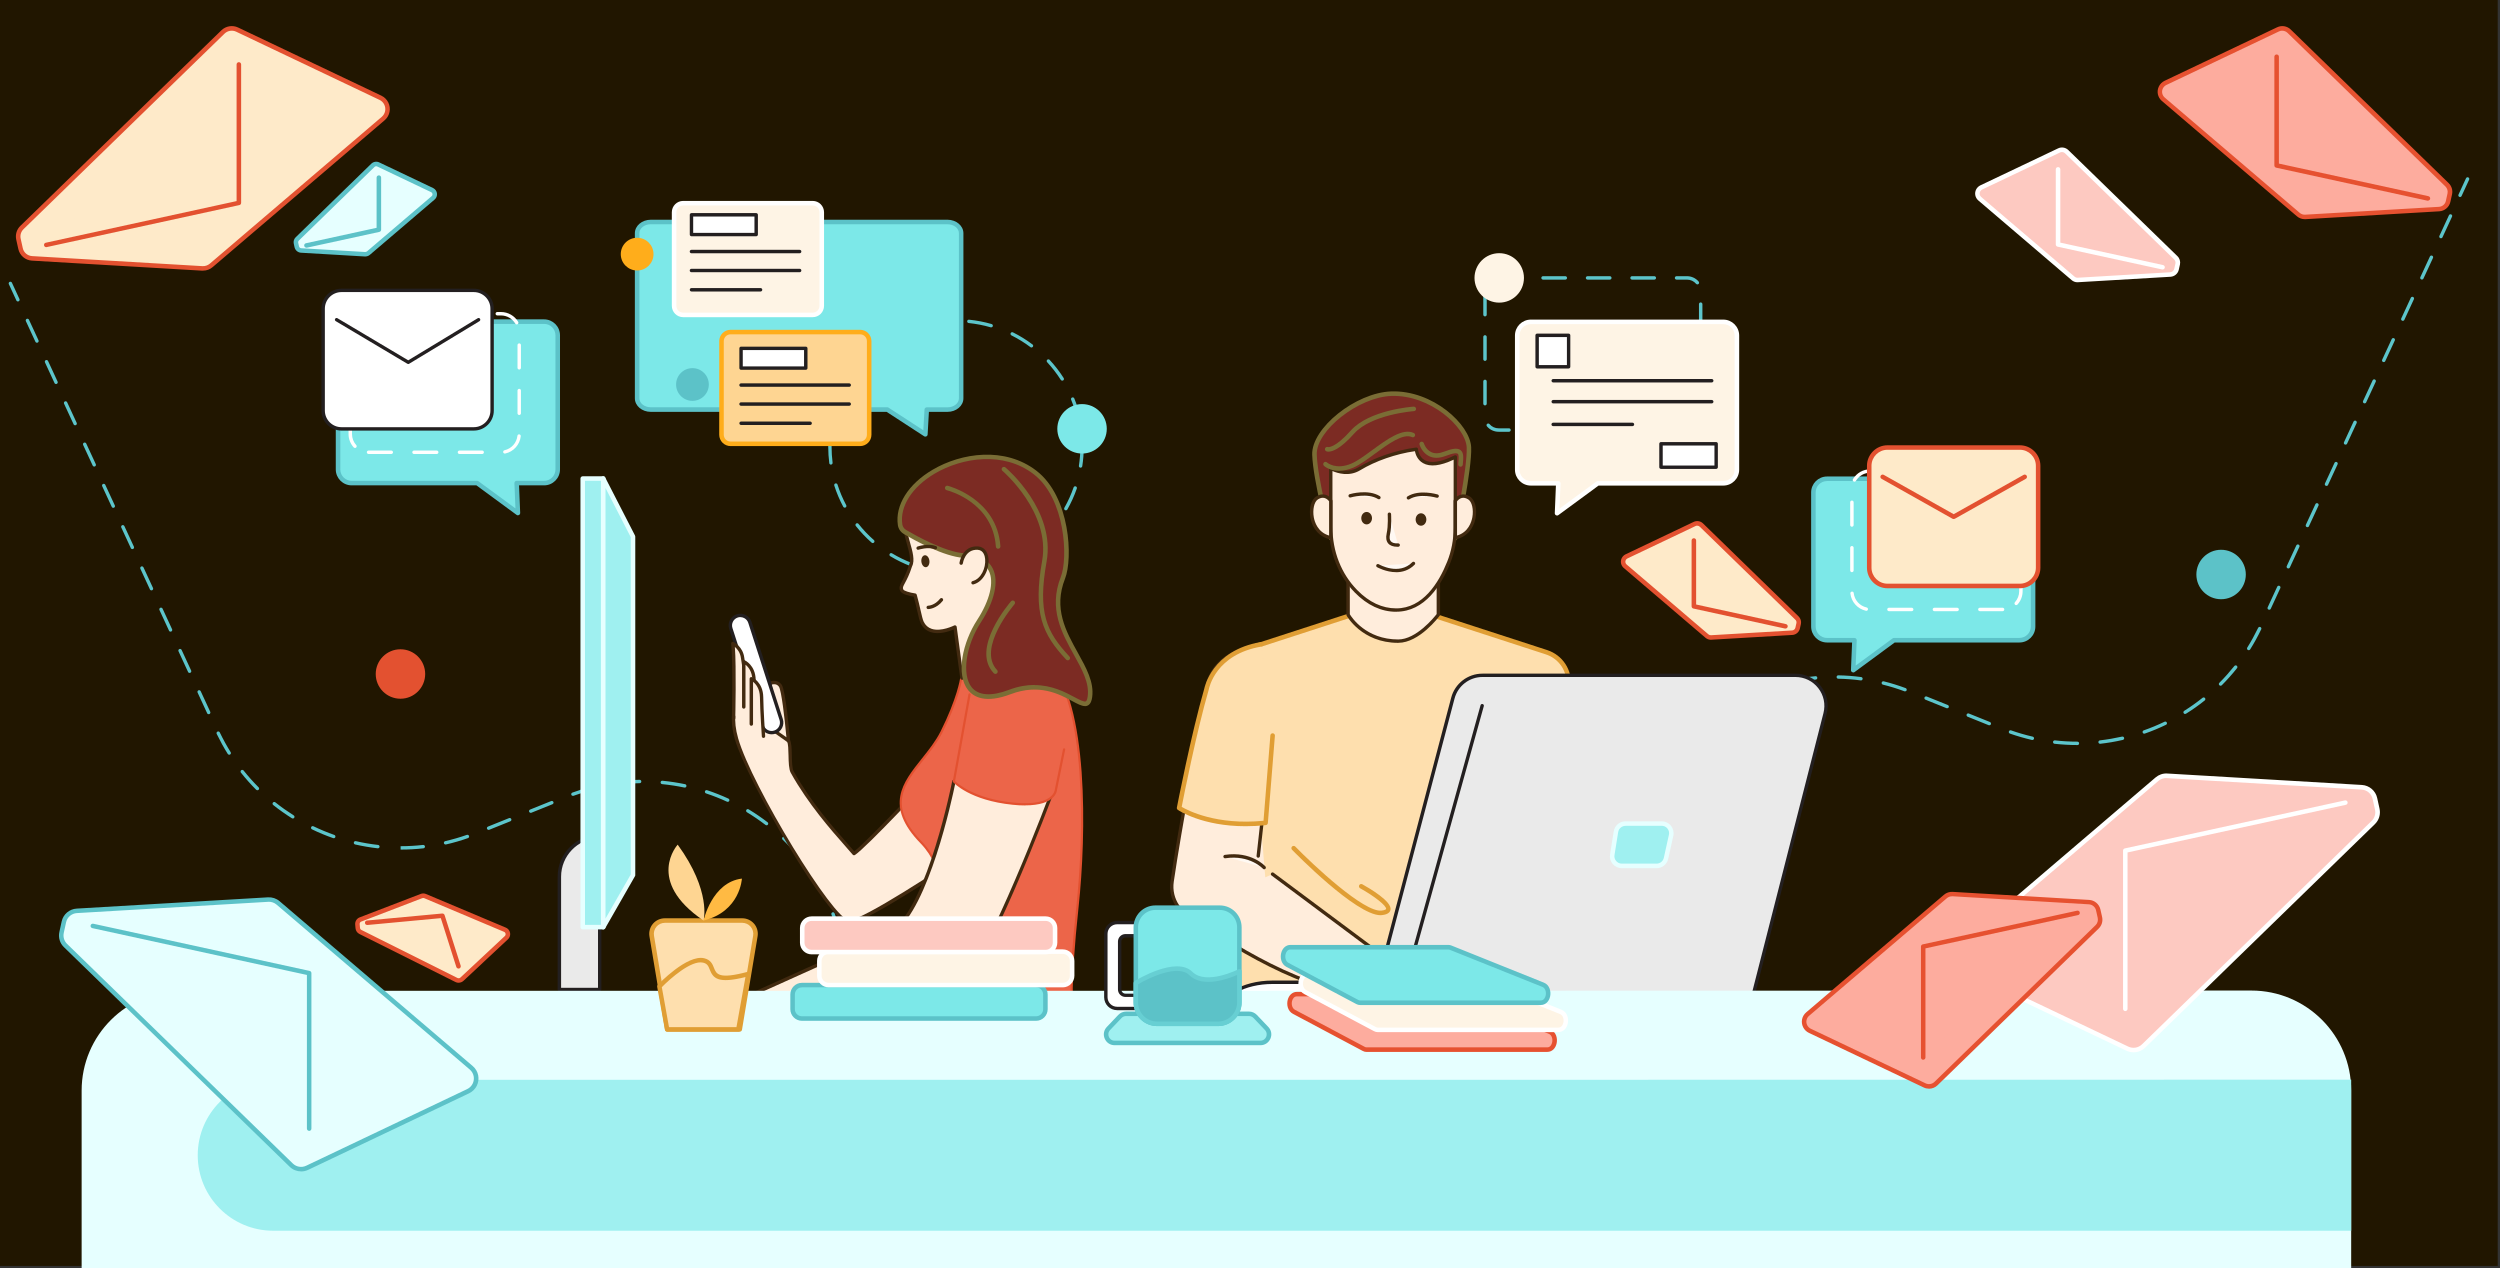 <?xml version="1.0" encoding="UTF-8"?>
<svg xmlns="http://www.w3.org/2000/svg" viewBox="0 0 550 279">
  <rect x="0" y="0" width="550" height="279" fill="#333333" stroke="none"/>
  <defs>
    <style>
      .cls-1 {
        fill: #67cfd3;
      }

      .cls-2 {
        fill: #ec6549;
      }

      .cls-3 {
        fill: #eaeaea;
      }

      .cls-4 {
        fill: #fdc9c1;
      }

      .cls-5 {
        fill: #fdac9e;
      }

      .cls-6 {
        fill: #e6ffff;
      }

      .cls-7 {
        fill: #e65130;
      }

      .cls-8 {
        fill: #fef4e5;
      }

      .cls-9 {
        fill: #fff;
      }

      .cls-10 {
        fill: #ffeddc;
      }

      .cls-11 {
        fill: #fff9f3;
      }

      .cls-12 {
        fill: #ffba43;
      }

      .cls-13 {
        fill: #fedfae;
      }

      .cls-14 {
        fill: #ffad1b;
      }

      .cls-15 {
        fill: #feeac9;
      }

      .cls-16 {
        fill: #fed592;
      }

      .cls-17 {
        fill: #7ce8e8;
      }

      .cls-18 {
        fill: #9ff0f0;
      }

      .cls-19 {
        fill: #e35130;
      }

      .cls-20 {
        fill: #e09e34;
      }

      .cls-21 {
        fill: #231f20;
      }

      .cls-22 {
        fill: #211600;
      }

      .cls-23 {
        fill: #422a10;
      }

      .cls-24 {
        fill: #7a6d35;
      }

      .cls-25 {
        fill: #5cc2c8;
      }

      .cls-26 {
        fill: #5cc5cb;
      }

      .cls-27 {
        fill: #7c2b23;
      }
    </style>
  </defs>
  <g id="Layer_9" data-name="Layer 9">
    <rect class="cls-22" width="549.5" height="278.5"/>
  </g>
  <g id="Layer_10" data-name="Layer 10">
    <path class="cls-26" d="m296.54,243.55h0l-5-.05c-.21,0-.37-.17-.37-.38,0-.21.17-.37.38-.37h0l5,.05c.21,0,.37.17.37.38,0,.21-.17.37-.38.37Zm-10-.1h0l-5-.05c-.21,0-.37-.17-.37-.38,0-.21.17-.37.38-.37h0l5,.05c.21,0,.37.17.37.38,0,.21-.17.37-.38.37Zm-10-.1h0l-5-.05c-.21,0-.37-.17-.37-.38,0-.21.17-.37.38-.37h0l5,.05c.21,0,.37.17.37.38,0,.21-.17.37-.38.37Zm-10-.1h0l-5-.05c-.21,0-.37-.17-.37-.38,0-.21.17-.37.38-.37h0l5,.05c.21,0,.37.17.37.38,0,.21-.17.37-.38.37Zm-10-.1h0l-5-.05c-.21,0-.37-.17-.37-.38,0-.21.17-.37.38-.37h0l5,.05c.21,0,.37.17.37.38,0,.21-.17.37-.38.37Zm-10-.1h0l-5-.05c-.21,0-.37-.17-.37-.38,0-.21.17-.37.38-.37h0l5,.05c.21,0,.37.17.37.38,0,.21-.17.37-.38.37Zm-10-.1h0l-5-.05c-.21,0-.37-.17-.37-.38,0-.21.17-.37.38-.37h0l5,.05c.21,0,.37.17.37.38,0,.21-.17.37-.38.37Zm-10-.13h-.02c-1.67-.08-3.36-.25-5.01-.51-.2-.03-.34-.22-.31-.43.03-.2.22-.35.43-.31,1.63.26,3.29.42,4.93.5.21,0,.37.19.36.39,0,.2-.18.36-.38.36Zm-9.86-1.56s-.07,0-.1-.01c-1.61-.45-3.22-.99-4.77-1.62-.19-.08-.29-.3-.21-.49.08-.19.3-.29.49-.21,1.53.62,3.11,1.15,4.7,1.59.2.06.32.26.26.46-.05.17-.2.27-.36.27Zm-9.26-3.73c-.06,0-.12-.01-.18-.04-1.47-.8-2.92-1.68-4.29-2.64-.17-.12-.21-.35-.09-.52.12-.17.35-.21.52-.09,1.35.94,2.77,1.81,4.22,2.6.18.1.25.33.15.51-.07.12-.2.2-.33.2Zm-8.19-5.7c-.09,0-.18-.03-.25-.09-1.26-1.11-2.47-2.29-3.6-3.53-.14-.15-.13-.39.02-.53.15-.14.39-.13.53.02,1.11,1.21,2.3,2.38,3.54,3.47.16.14.17.37.04.53-.07.08-.18.13-.28.13Zm-6.72-7.37c-.12,0-.23-.05-.3-.16-.98-1.36-1.9-2.78-2.72-4.24-.1-.18-.04-.41.14-.51.18-.1.41-.04.51.14.81,1.43,1.71,2.83,2.67,4.17.12.17.08.4-.08.52-.07.05-.14.07-.22.07Zm-4.91-8.69c-.15,0-.28-.09-.34-.23-.66-1.54-1.23-3.14-1.71-4.74-.06-.2.05-.41.25-.47.2-.06.41.05.47.25.47,1.58,1.03,3.15,1.68,4.66.08.19,0,.41-.2.49-.05.02-.1.03-.15.03Zm-2.89-9.55c-.17,0-.32-.11-.36-.29-.39-1.61-.88-3.2-1.44-4.74-.07-.19.03-.41.22-.48.19-.07.41.03.48.22.57,1.56,1.07,3.19,1.46,4.82.05.2-.07.4-.28.45-.03,0-.06.01-.09.01Zm-3.43-9.37c-.14,0-.27-.08-.33-.21-.74-1.48-1.57-2.92-2.47-4.3-.11-.17-.06-.41.11-.52.17-.11.41-.06.52.11.91,1.4,1.76,2.87,2.51,4.37.09.19.02.41-.17.5-.05.03-.11.04-.17.04Zm-5.45-8.36c-.11,0-.21-.05-.29-.14-1.05-1.27-2.18-2.49-3.37-3.63-.15-.14-.15-.38-.01-.53.14-.15.38-.15.53-.01,1.21,1.16,2.36,2.41,3.43,3.7.13.16.11.4-.05.53-.07.06-.16.09-.24.09Zm-87.7-1.58v-.75c1.65,0,3.31-.09,4.94-.28.21-.01.39.13.42.33.02.21-.12.39-.33.42-1.66.19-3.35.28-5.02.28Zm-5-.28s-.03,0-.04,0c-1.67-.19-3.34-.48-4.97-.85-.2-.05-.33-.25-.28-.45.04-.2.24-.33.45-.28,1.6.37,3.25.65,4.88.83.21.02.35.21.33.42-.02.19-.18.33-.37.33Zm14.9-.84c-.17,0-.33-.12-.37-.29-.05-.2.08-.4.28-.45,1.6-.37,3.2-.83,4.76-1.38.19-.07.41.03.48.23.07.2-.03.41-.23.48-1.58.56-3.21,1.03-4.84,1.4-.03,0-.06,0-.08,0Zm-24.63-1.39s-.08,0-.12-.02c-1.58-.55-3.15-1.2-4.65-1.93-.19-.09-.26-.31-.17-.5.09-.19.31-.26.5-.17,1.48.71,3.02,1.35,4.58,1.9.2.07.3.28.23.48-.05.15-.2.25-.35.25Zm34.09-1.83c-.15,0-.29-.09-.35-.23-.08-.19.02-.41.21-.49l4.64-1.87c.19-.08.41.02.49.21.08.19-.02.41-.21.49l-4.64,1.87s-.09.03-.14.03Zm61.15-1.01c-.08,0-.16-.03-.23-.08-1.31-1-2.68-1.94-4.09-2.79-.18-.11-.23-.34-.13-.51.11-.18.34-.23.51-.13,1.43.87,2.83,1.82,4.16,2.84.16.13.2.36.07.53-.07.1-.19.15-.3.15Zm-104.23-1.49c-.07,0-.14-.02-.2-.06-1.41-.89-2.8-1.87-4.11-2.91-.16-.13-.19-.36-.06-.53.13-.16.37-.19.53-.06,1.29,1.03,2.65,1.99,4.04,2.87.18.11.23.34.12.52-.07.11-.19.18-.32.18Zm52.35-1.25c-.15,0-.29-.09-.35-.23-.08-.19.02-.41.21-.49l4.64-1.87c.19-.08.41.02.49.21.08.19-.02.41-.21.49l-4.64,1.87s-.09.03-.14.03Zm43.34-2.42c-.05,0-.11-.01-.16-.03-1.49-.69-3.04-1.3-4.61-1.82-.2-.06-.3-.28-.24-.47.06-.2.28-.31.47-.24,1.59.53,3.17,1.15,4.69,1.85.19.09.27.31.18.5-.06.14-.2.22-.34.22Zm-34.06-1.31c-.15,0-.3-.09-.35-.24-.07-.19.03-.41.22-.48,1.58-.58,3.19-1.09,4.81-1.49.21-.05.41.07.46.27.05.2-.07.4-.27.46-1.59.4-3.18.89-4.73,1.46-.04.02-.09.02-.13.02Zm-69.42-1.24c-.1,0-.19-.04-.27-.11-1.18-1.18-2.31-2.45-3.35-3.76-.13-.16-.1-.4.06-.53.16-.13.4-.1.53.06,1.02,1.29,2.13,2.53,3.3,3.7.15.15.15.38,0,.53-.07.07-.17.11-.26.11Zm94.02-.59s-.05,0-.08,0c-1.61-.34-3.26-.59-4.89-.75-.21-.02-.36-.2-.34-.41.02-.21.18-.36.41-.34,1.66.16,3.33.42,4.98.76.2.04.33.24.29.45-.04.18-.19.3-.37.3Zm-14.91-.58c-.18,0-.35-.14-.37-.33-.03-.21.12-.39.32-.42,1.66-.22,3.35-.35,5.03-.38h0c.2,0,.37.16.38.37,0,.21-.16.38-.37.38-1.65.03-3.31.15-4.94.37-.02,0-.03,0-.05,0Zm-85.31-6.64c-.12,0-.25-.06-.32-.18-.88-1.41-1.7-2.9-2.43-4.41-.09-.19-.01-.41.18-.5.18-.09.41-.01.5.18.72,1.49,1.52,2.95,2.39,4.34.11.18.06.41-.12.52-.06.04-.13.06-.2.06Zm-4.51-8.91c-.14,0-.28-.08-.34-.22l-2.1-4.54c-.09-.19,0-.41.18-.5.19-.09.41,0,.5.18l2.1,4.54c.09.19,0,.41-.18.5-.05.02-.1.03-.16.03Zm-4.2-9.08c-.14,0-.28-.08-.34-.22l-2.1-4.54c-.09-.19,0-.41.18-.5.19-.09.41,0,.5.18l2.1,4.54c.09.19,0,.41-.18.5-.05.02-.1.03-.16.03Zm-4.19-9.08c-.14,0-.28-.08-.34-.22l-2.1-4.54c-.09-.19,0-.41.18-.5.19-.09.41,0,.5.18l2.1,4.54c.09.19,0,.41-.18.5-.05.02-.1.03-.16.03Zm-4.2-9.08c-.14,0-.28-.08-.34-.22l-2.1-4.54c-.09-.19,0-.41.18-.5.19-.09.41,0,.5.18l2.1,4.54c.09.19,0,.41-.18.5-.05.02-.1.03-.16.03Zm-4.2-9.08c-.14,0-.28-.08-.34-.22l-2.1-4.54c-.09-.19,0-.41.18-.5.19-.09.41,0,.5.18l2.1,4.54c.09.19,0,.41-.18.5-.05.02-.1.03-.16.03Zm-4.2-9.08c-.14,0-.28-.08-.34-.22l-2.1-4.54c-.09-.19,0-.41.18-.5.19-.09.41,0,.5.18l2.1,4.54c.09.19,0,.41-.18.5-.05.02-.1.03-.16.03Zm-4.19-9.08c-.14,0-.28-.08-.34-.22l-2.1-4.54c-.09-.19,0-.41.18-.5.19-.09.41,0,.5.18l2.1,4.54c.09.19,0,.41-.18.5-.05.02-.1.03-.16.03Zm-4.2-9.08c-.14,0-.28-.08-.34-.22l-2.1-4.54c-.09-.19,0-.41.18-.5.19-.09.41,0,.5.18l2.1,4.54c.09.19,0,.41-.18.5-.05.02-.1.03-.16.03Zm-4.2-9.08c-.14,0-.28-.08-.34-.22l-2.1-4.54c-.09-.19,0-.41.18-.5.19-.09.41,0,.5.18l2.1,4.54c.09.19,0,.41-.18.5-.05.02-.1.03-.16.03Zm-4.2-9.08c-.14,0-.28-.08-.34-.22l-2.1-4.54c-.09-.19,0-.41.18-.5.19-.09.41,0,.5.18l2.1,4.54c.09.19,0,.41-.18.5-.05.02-.1.03-.16.03Zm-4.19-9.08c-.14,0-.28-.08-.34-.22l-1.66-3.6c-.09-.19,0-.41.18-.5.19-.09.41,0,.5.18l1.66,3.6c.09.19,0,.41-.18.5-.05.02-.1.03-.16.03Z"/>
    <path class="cls-26" d="m248.62,220.54c-.21,0-.37-.17-.38-.37,0-.21.16-.38.37-.38l5-.05h0c.21,0,.37.17.38.37,0,.21-.16.38-.37.38l-5,.05h0Zm10-.1c-.21,0-.37-.17-.38-.37,0-.21.16-.38.37-.38l5-.05h0c.21,0,.37.17.38.37,0,.21-.16.38-.37.38l-5,.05h0Zm10-.1c-.21,0-.37-.17-.38-.37,0-.21.16-.38.37-.38l5-.05h0c.21,0,.37.17.38.37,0,.21-.16.38-.37.38l-5,.05h0Zm10-.1c-.21,0-.37-.17-.38-.37,0-.21.16-.38.37-.38l5-.05h0c.21,0,.37.17.38.37,0,.21-.16.38-.37.38l-5,.05h0Zm10-.1c-.21,0-.37-.17-.38-.37,0-.21.16-.38.37-.38l5-.05h0c.21,0,.37.17.38.37,0,.21-.16.38-.37.38l-5,.05h0Zm10-.1c-.21,0-.37-.17-.38-.37,0-.21.16-.38.37-.38l5-.05h0c.21,0,.37.17.38.37,0,.21-.16.38-.37.38l-5,.05h0Zm10-.1c-.21,0-.37-.17-.38-.37,0-.21.16-.38.37-.38l5-.05h0c.21,0,.37.17.38.37,0,.21-.16.38-.37.38l-5,.05h0Zm10-.13c-.2,0-.37-.16-.38-.36,0-.21.15-.38.36-.39,1.64-.07,3.3-.24,4.93-.5.2-.05.4.11.43.31.03.21-.11.4-.31.43-1.65.26-3.34.43-5.01.51h-.02Zm9.86-1.56c-.16,0-.32-.11-.36-.27-.06-.2.06-.41.26-.46,1.59-.44,3.17-.97,4.7-1.59.19-.08.41.01.49.21.08.19-.02.41-.21.49-1.55.63-3.16,1.17-4.77,1.62-.03,0-.07.01-.1.01Zm9.26-3.73c-.13,0-.26-.07-.33-.2-.1-.18-.03-.41.15-.51,1.45-.78,2.87-1.66,4.22-2.6.17-.12.4-.08.52.09.12.17.08.4-.09.52-1.38.96-2.82,1.85-4.29,2.64-.06.03-.12.04-.18.04Zm8.19-5.7c-.1,0-.21-.04-.28-.13-.14-.16-.12-.39.04-.53,1.24-1.09,2.43-2.25,3.54-3.47.14-.15.38-.16.53-.02.15.14.16.38.02.53-1.13,1.24-2.34,2.42-3.6,3.53-.07.06-.16.09-.25.09Zm6.72-7.37c-.08,0-.15-.02-.22-.07-.17-.12-.21-.36-.08-.52.97-1.33,1.87-2.74,2.67-4.17.1-.18.33-.24.51-.14.18.1.24.33.14.51-.82,1.45-1.74,2.88-2.72,4.24-.07.1-.19.16-.3.16Zm4.9-8.68s-.1,0-.15-.03c-.19-.08-.28-.3-.2-.49.64-1.52,1.21-3.08,1.68-4.66.06-.2.27-.31.47-.25.2.06.31.27.25.47-.48,1.61-1.05,3.2-1.71,4.74-.06.14-.2.23-.34.23Zm2.89-9.55s-.06,0-.09-.01c-.2-.05-.32-.25-.28-.45.4-1.63.89-3.25,1.46-4.82.07-.2.29-.3.48-.22.19.07.29.29.22.48-.56,1.54-1.05,3.13-1.44,4.74-.04.17-.2.29-.36.29Zm3.43-9.37c-.06,0-.11-.01-.17-.04-.18-.09-.26-.32-.17-.5.75-1.5,1.6-2.97,2.51-4.37.11-.17.35-.22.52-.11.17.11.22.35.11.52-.9,1.38-1.73,2.82-2.47,4.3-.07.13-.2.21-.33.21Zm5.45-8.36c-.08,0-.17-.03-.24-.09-.16-.13-.18-.37-.05-.53,1.07-1.29,2.22-2.54,3.43-3.7.15-.14.38-.14.53.01.14.15.14.39-.01.53-1.18,1.14-2.32,2.36-3.37,3.63-.07.09-.18.14-.29.14Zm87.71-1.58c-1.68,0-3.37-.1-5.03-.28-.21-.02-.35-.21-.33-.42.02-.21.22-.35.42-.33,1.63.19,3.3.28,4.94.28.21,0,.38.17.38.38s-.17.38-.37.38Zm4.99-.28c-.19,0-.35-.14-.37-.33-.02-.21.12-.39.33-.42,1.64-.19,3.28-.47,4.88-.83.21-.05.4.08.45.28.05.2-.08.4-.28.45-1.63.38-3.3.66-4.97.85-.01,0-.03,0-.04,0Zm-14.91-.84s-.06,0-.08,0c-1.63-.38-3.26-.85-4.84-1.4-.2-.07-.3-.28-.23-.48.07-.2.28-.3.48-.23,1.56.55,3.16,1.01,4.76,1.38.2.05.33.25.28.45-.04.17-.19.29-.37.29Zm24.63-1.38c-.16,0-.3-.1-.35-.25-.07-.2.03-.41.23-.48,1.55-.54,3.09-1.18,4.58-1.9.19-.09.41-.01.5.17.09.19.01.41-.17.5-1.51.73-3.07,1.38-4.65,1.93-.04.01-.08.02-.12.02Zm-34.09-1.84s-.09,0-.14-.03l-4.64-1.87c-.19-.08-.28-.3-.21-.49.08-.19.3-.29.49-.21l4.64,1.87c.19.08.28.3.21.49-.06.15-.2.23-.35.23Zm-61.15-1c-.11,0-.22-.05-.3-.15-.13-.16-.09-.4.07-.53,1.33-1.02,2.73-1.98,4.16-2.84.18-.11.41-.05.51.13.11.18.05.41-.13.51-1.41.85-2.79,1.79-4.09,2.79-.07.05-.15.08-.23.08Zm104.23-1.49c-.12,0-.25-.06-.32-.18-.11-.17-.06-.41.12-.52,1.39-.87,2.75-1.84,4.04-2.87.16-.13.4-.1.53.06.13.16.1.4-.06.53-1.31,1.05-2.69,2.03-4.11,2.91-.06.04-.13.06-.2.06Zm-52.35-1.25s-.09,0-.14-.03l-4.64-1.87c-.19-.08-.28-.3-.21-.49.08-.19.3-.28.49-.21l4.64,1.87c.19.08.28.3.21.49-.06.15-.2.23-.35.23Zm-43.34-2.42c-.14,0-.28-.08-.34-.22-.09-.19,0-.41.18-.5,1.52-.7,3.1-1.32,4.69-1.85.2-.07.41.04.47.24.07.2-.04.41-.24.47-1.56.52-3.11,1.13-4.61,1.82-.05.02-.1.03-.16.03Zm34.06-1.31s-.09,0-.13-.02c-1.55-.58-3.14-1.07-4.73-1.46-.2-.05-.32-.25-.27-.46.05-.2.25-.32.46-.27,1.62.4,3.24.91,4.81,1.49.19.07.29.29.22.48-.06.15-.2.24-.35.24Zm69.42-1.24c-.1,0-.19-.04-.26-.11-.15-.15-.15-.38,0-.53,1.16-1.16,2.27-2.41,3.3-3.7.13-.16.37-.19.53-.06.16.13.19.37.06.53-1.04,1.31-2.17,2.58-3.35,3.76-.07.07-.17.11-.27.11Zm-94.02-.59c-.17,0-.33-.12-.37-.3-.04-.2.09-.4.29-.45,1.64-.35,3.32-.6,4.98-.76.23-.02.39.13.41.34.02.21-.13.39-.34.41-1.63.16-3.28.41-4.89.75-.03,0-.05,0-.08,0Zm14.91-.58s-.03,0-.05,0c-1.63-.22-3.29-.34-4.94-.37-.21,0-.37-.17-.37-.38,0-.21.17-.37.38-.37h0c1.67.03,3.37.16,5.03.38.21.03.35.22.32.42-.03.19-.19.33-.37.33Zm85.31-6.64c-.07,0-.14-.02-.2-.06-.17-.11-.23-.34-.12-.52.87-1.39,1.67-2.85,2.39-4.34.09-.19.32-.27.5-.18.19.09.27.31.18.5-.73,1.52-1.54,3-2.43,4.42-.07.11-.19.18-.32.18Zm4.51-8.91c-.05,0-.11-.01-.16-.03-.19-.09-.27-.31-.18-.5l2.1-4.54c.09-.19.31-.27.5-.18.19.09.27.31.18.5l-2.1,4.54c-.06.14-.2.22-.34.22Zm4.2-9.08c-.05,0-.11-.01-.16-.03-.19-.09-.27-.31-.18-.5l2.1-4.54c.09-.19.31-.27.5-.18.19.09.27.31.18.5l-2.1,4.54c-.06.14-.2.22-.34.22Zm4.2-9.08c-.05,0-.11-.01-.16-.03-.19-.09-.27-.31-.18-.5l2.1-4.54c.09-.19.31-.27.5-.18.19.09.27.31.18.5l-2.1,4.54c-.06.14-.2.22-.34.22Zm4.2-9.08c-.05,0-.11-.01-.16-.03-.19-.09-.27-.31-.18-.5l2.1-4.54c.09-.19.31-.27.5-.18.19.09.27.31.18.5l-2.1,4.54c-.06.14-.2.22-.34.22Zm4.19-9.08c-.05,0-.11-.01-.16-.03-.19-.09-.27-.31-.18-.5l2.1-4.54c.09-.19.31-.27.5-.18.19.09.27.31.18.5l-2.1,4.54c-.06.14-.2.22-.34.22Zm4.2-9.08c-.05,0-.11-.01-.16-.03-.19-.09-.27-.31-.18-.5l2.1-4.54c.09-.19.31-.27.5-.18.19.09.27.31.18.5l-2.1,4.54c-.06.14-.2.22-.34.22Zm4.2-9.08c-.05,0-.11-.01-.16-.03-.19-.09-.27-.31-.18-.5l2.1-4.54c.09-.19.31-.27.5-.18.19.09.27.31.18.5l-2.1,4.54c-.06.14-.2.22-.34.22Zm4.2-9.08c-.05,0-.11-.01-.16-.03-.19-.09-.27-.31-.18-.5l2.1-4.54c.09-.19.31-.27.5-.18.19.09.27.31.18.5l-2.1,4.54c-.06.14-.2.22-.34.22Zm4.2-9.08c-.05,0-.11-.01-.16-.03-.19-.09-.27-.31-.18-.5l2.1-4.54c.09-.19.31-.27.5-.18.19.09.27.31.18.5l-2.1,4.54c-.06.14-.2.22-.34.22Zm4.19-9.08c-.05,0-.11-.01-.16-.03-.19-.09-.27-.31-.18-.5l2.1-4.54c.09-.19.31-.27.5-.18.19.09.27.31.18.5l-2.1,4.54c-.06.14-.2.22-.34.22Zm4.2-9.08c-.05,0-.11-.01-.16-.03-.19-.09-.27-.31-.18-.5l1.66-3.6c.09-.19.31-.27.5-.18.19.09.27.31.18.5l-1.66,3.6c-.06.14-.2.22-.34.22Z"/>
    <g>
      <path class="cls-13" d="m297.5,135.24l-22.91,7.44c-4.61,1.5-7.54,6.02-7.03,10.84l1.42,64.45,69.85-.69,6.29-66.37c.31-3.31-1.71-6.39-4.87-7.42l-25.39-8.25h-17.34Z"/>
      <path class="cls-20" d="m268.97,218.47c-.27,0-.49-.22-.5-.49l-1.42-64.45c-.53-4.98,2.57-9.77,7.38-11.33l22.91-7.44s.1-.02.15-.02h17.34c.05,0,.1,0,.15.02l25.39,8.25c3.41,1.11,5.55,4.37,5.21,7.94l-6.29,66.37c-.02.25-.24.45-.49.45l-69.85.69h0Zm28.61-82.73l-22.84,7.42c-4.36,1.42-7.17,5.75-6.69,10.31l1.41,64,68.9-.68,6.24-65.93c.29-3.1-1.57-5.93-4.53-6.9l-25.32-8.23h-17.18Z"/>
    </g>
    <g>
      <path class="cls-27" d="m292.77,118.3s-3.41-12.68-3.58-18.28,9.32-13.14,16.9-13.4c8.86-.3,16.85,7.07,17.07,11.79s-3,19.9-3,19.9c0,0-6.91,8.43-13,8.43s-14.4-8.43-14.4-8.43Z"/>
      <path class="cls-24" d="m307.17,127.23c-6.22,0-14.41-8.23-14.76-8.58-.06-.06-.1-.14-.13-.22-.14-.52-3.42-12.8-3.6-18.4-.18-5.85,9.57-13.65,17.39-13.92,9.17-.31,17.36,7.31,17.59,12.27.22,4.73-2.88,19.4-3.01,20.03-.02.08-.05.15-.1.21-.29.35-7.14,8.62-13.38,8.62Zm-13.95-9.19c.92.91,8.49,8.19,13.95,8.19s11.76-7.25,12.53-8.16c.3-1.45,3.17-15.27,2.97-19.65-.21-4.47-8.04-11.6-16.56-11.31-7.22.25-16.58,7.59-16.42,12.89.16,5.19,3.17,16.69,3.53,18.04Z"/>
    </g>
    <g>
      <path class="cls-10" d="m296.58,126.79v8.44s3.12,5.82,11.02,5.82c4.5,0,8.82-5.82,8.82-5.82v-8.52"/>
      <path class="cls-23" d="m307.6,141.43c-8.04,0-11.32-5.96-11.36-6.02-.03-.05-.04-.12-.04-.18v-8.44c0-.21.17-.38.38-.38s.38.17.38.38v8.34c.4.68,3.56,5.55,10.65,5.55,3.95,0,7.87-4.83,8.45-5.58v-8.39c0-.21.17-.38.38-.38s.38.17.38.38v8.51c0,.08-.03.16-.07.22-.18.24-4.49,5.98-9.12,5.98Z"/>
    </g>
    <g>
      <path class="cls-10" d="m320.17,100.52v15.56c0,2.61-.47,5.2-1.44,7.62-1.77,4.43-5.34,10.5-11.55,10.5-3.66,0-6.6-1.84-8.85-4.13-3.67-3.75-5.55-8.91-5.55-14.16v-12.91s3.28,1.93,6.28.11,7.61-3.64,12.54-4.29c0,0,.32,5.86,8.57,1.7Z"/>
      <path class="cls-23" d="m307.17,134.59c-3.29,0-6.36-1.43-9.12-4.24-3.65-3.73-5.66-8.85-5.66-14.43v-12.91c0-.13.07-.26.19-.33.12-.07.26-.07.38,0,.03.02,3.13,1.79,5.9.11,3.53-2.14,8.27-3.76,12.68-4.34.11-.01.21.02.29.08.08.07.13.16.13.27,0,.02.12,1.65,1.45,2.42,1.38.79,3.66.44,6.58-1.04.12-.06.25-.05.37.02.11.07.18.19.18.32v15.56c0,2.72-.49,5.33-1.47,7.76-1.96,4.9-5.62,10.74-11.9,10.74Zm-14.03-30.98v12.31c0,5.38,1.93,10.31,5.45,13.9,2.61,2.67,5.5,4.02,8.58,4.02,5.86,0,9.33-5.58,11.21-10.27.94-2.34,1.42-4.86,1.42-7.48v-14.96c-2.94,1.39-5.21,1.64-6.75.75-1.25-.72-1.64-1.98-1.77-2.62-4.21.6-8.68,2.16-12.03,4.19-2.43,1.48-4.99.66-6.1.18Z"/>
    </g>
    <g>
      <path class="cls-10" d="m292.77,110.17s-1.09-1.84-3.03-.63-1.86,7.79,3.03,8.75v-8.12Z"/>
      <path class="cls-23" d="m292.77,118.67s-.05,0-.07,0c-2.29-.45-3.94-2.21-4.4-4.7-.38-2.06.14-4.05,1.24-4.74.68-.43,1.35-.56,1.99-.41,1,.24,1.54,1.13,1.56,1.16.03.06.05.12.05.19v8.12c0,.11-.05.22-.14.29-.07.06-.15.09-.24.09Zm-1.75-9.16c-.34,0-.71.12-1.08.36-.82.51-1.21,2.26-.9,3.96.18.99.87,3.27,3.36,3.99v-7.53c-.13-.18-.5-.61-1.04-.74-.11-.03-.22-.04-.33-.04Z"/>
    </g>
    <g>
      <path class="cls-10" d="m320.17,110.17s1.09-1.84,3.03-.63,1.86,7.79-3.03,8.75v-8.12Z"/>
      <path class="cls-23" d="m320.17,118.67c-.09,0-.17-.03-.24-.09-.09-.07-.14-.18-.14-.29v-8.12c0-.07.02-.13.05-.19.02-.04.56-.92,1.56-1.16.64-.15,1.31-.02,1.99.41,1.1.69,1.62,2.68,1.24,4.74-.46,2.49-2.1,4.25-4.4,4.7-.02,0-.05,0-.07,0Zm.38-8.38v7.53c2.49-.72,3.17-3,3.36-3.99.32-1.71-.08-3.45-.9-3.96-.5-.31-.97-.42-1.41-.32-.55.13-.91.56-1.04.74Z"/>
    </g>
    <ellipse class="cls-23" cx="300.66" cy="114" rx="1.18" ry="1.37"/>
    <ellipse class="cls-23" cx="312.62" cy="114.29" rx="1.18" ry="1.37"/>
    <g>
      <path class="cls-11" d="m305.67,113.13s.17,2.51-.23,4.34c-.38,1.71.44,2.51,2.16,2.45"/>
      <path class="cls-23" d="m307.42,120.29c-.93,0-1.61-.25-2.03-.75-.42-.51-.53-1.23-.33-2.16.39-1.75.23-4.21.23-4.23-.01-.21.14-.39.35-.4.24,0,.39.14.4.35,0,.1.17,2.59-.24,4.45-.15.69-.1,1.2.17,1.52.28.34.81.51,1.62.47.21,0,.38.16.39.36,0,.21-.16.38-.36.39-.06,0-.13,0-.19,0Z"/>
    </g>
    <g>
      <path class="cls-11" d="m297.04,109.08s3.86-1.14,6.32.39"/>
      <path class="cls-23" d="m303.37,109.85c-.07,0-.14-.02-.2-.06-2.29-1.43-5.98-.36-6.02-.35-.2.06-.41-.05-.47-.25s.05-.41.25-.47c.17-.05,4.05-1.17,6.63.43.18.11.23.34.12.52-.07.11-.19.18-.32.18Z"/>
    </g>
    <g>
      <path class="cls-11" d="m316.17,109.14s-3.86-1.14-6.32.39"/>
      <path class="cls-23" d="m309.85,109.91c-.12,0-.25-.06-.32-.18-.11-.18-.06-.41.12-.52,2.58-1.61,6.46-.48,6.63-.43.2.06.31.27.25.47s-.27.31-.47.25c-.04,0-3.72-1.08-6.02.35-.06.04-.13.06-.2.06Z"/>
    </g>
    <g>
      <path class="cls-11" d="m310.97,123.95c-3.16,3.21-7.83.5-7.83.5"/>
      <path class="cls-23" d="m307.15,125.88c-2.25,0-4.17-1.09-4.2-1.1-.18-.1-.24-.33-.14-.51s.33-.24.51-.14c.18.1,4.46,2.52,7.38-.44.15-.15.38-.15.53,0,.15.15.15.38,0,.53-1.25,1.27-2.73,1.67-4.09,1.67Z"/>
    </g>
    <g>
      <path class="cls-10" d="m279.12,202.1l-6.13,2.63-9.3-2.23c-3.86-.93-6.39-4.64-5.82-8.58,1.81-12.38,5.69-32.74,7.64-42.75.71-3.66,3.35-6.64,6.9-7.79l1.76-.57"/>
      <path class="cls-23" d="m272.99,205.11s-.06,0-.09-.01l-9.3-2.23c-4.08-.98-6.71-4.85-6.1-8.99,1.78-12.2,5.55-32.03,7.64-42.77.74-3.79,3.48-6.88,7.15-8.08l1.76-.57c.2-.06.41.04.47.24.06.2-.04.41-.24.47l-1.76.57c-3.41,1.11-5.96,3.98-6.65,7.51-2.09,10.73-5.86,30.55-7.64,42.73-.55,3.76,1.83,7.27,5.54,8.16l9.18,2.2,6.01-2.58c.19-.08.41,0,.49.2.08.19,0,.41-.2.49l-6.13,2.63s-.1.03-.15.03Z"/>
    </g>
    <g>
      <path class="cls-10" d="m260.41,200.61s18.36,13.84,33.03,16.98,18.64-1.33,18.64-1.33l-32.11-23.94"/>
      <path class="cls-23" d="m302.85,219.09c-2.52,0-5.64-.31-9.5-1.13-14.58-3.13-32.99-16.91-33.17-17.05-.17-.12-.2-.36-.07-.53.13-.17.36-.2.53-.07.18.14,18.46,13.82,32.88,16.92,12.04,2.58,16.77-.05,17.96-.95l-31.74-23.67c-.17-.12-.2-.36-.08-.53.12-.17.36-.2.53-.08l32.11,23.94c.08.06.14.16.15.26s-.02.21-.09.29c-.12.14-2.4,2.58-9.5,2.58Z"/>
    </g>
    <g>
      <path class="cls-9" d="m268.12,223.13h34.62l3.29-7.03h-26.07c-6.54,0-11.84,3.15-11.84,7.03h0Z"/>
      <path class="cls-21" d="m302.74,223.51h-34.62c-.21,0-.38-.17-.38-.38,0-4.08,5.48-7.41,12.21-7.41h26.07c.13,0,.25.07.32.17s.08.24.02.36l-3.29,7.03c-.06.13-.19.22-.34.22Zm-34.23-.75h33.99l2.94-6.28h-25.48c-6.1,0-11.11,2.79-11.45,6.28Z"/>
    </g>
    <g>
      <path class="cls-3" d="m319.64,153.58l-18.33,69.55h83.32l16.9-66.17c1.09-4.26-2.13-8.4-6.52-8.4h-68.85c-3.06,0-5.73,2.06-6.51,5.02Z"/>
      <path class="cls-21" d="m384.62,223.51h-83.32c-.12,0-.23-.05-.3-.15-.07-.09-.1-.21-.07-.32l18.33-69.55c.82-3.12,3.65-5.29,6.87-5.29h68.85c2.21,0,4.26,1,5.61,2.75,1.36,1.75,1.82,3.98,1.27,6.12l-16.9,66.17c-.04.17-.19.28-.36.28Zm-82.83-.75h82.54l16.83-65.89c.49-1.92.07-3.91-1.14-5.47s-3.04-2.46-5.02-2.46h-68.85c-2.88,0-5.41,1.95-6.15,4.74l-18.21,69.08Z"/>
    </g>
    <g>
      <path class="cls-11" d="m278.13,190.87s-2.91-3.28-8.61-2.43"/>
      <path class="cls-23" d="m278.13,191.25c-.1,0-.21-.04-.28-.12-.03-.03-2.87-3.12-8.28-2.31-.22.03-.39-.11-.43-.32-.03-.2.11-.4.32-.43,5.82-.86,8.82,2.41,8.94,2.55.14.15.12.39-.03.53-.07.06-.16.1-.25.1Z"/>
    </g>
    <g>
      <line class="cls-11" x1="279.45" y1="164.57" x2="276.81" y2="188.33"/>
      <path class="cls-23" d="m276.81,188.7s-.03,0-.04,0c-.21-.02-.35-.21-.33-.41l2.64-23.76c.02-.21.22-.34.41-.33.21.02.35.21.33.41l-2.64,23.76c-.02.19-.18.33-.37.33Z"/>
    </g>
    <g>
      <path class="cls-13" d="m279.97,161.82l-1.55,19.2c-12.29,1.31-19.02-3.28-19.02-3.28,0,0,3.09-16.02,6.03-26.14,0,0,1.41-8.1,12.04-9.86"/>
      <path class="cls-20" d="m274.02,181.77c-9.5,0-14.66-3.43-14.9-3.6-.17-.11-.25-.31-.21-.51.03-.16,3.13-16.16,6.04-26.19,0-.03,1.58-8.41,12.44-10.22.27-.05.53.14.58.41.04.27-.14.53-.41.58-10.13,1.69-11.57,9.14-11.63,9.46-2.67,9.22-5.5,23.44-5.96,25.81,1.36.8,7.65,4.07,18,3.06l1.51-18.79c.02-.28.27-.48.54-.46.28.02.48.26.46.54l-1.55,19.21c-.02.24-.21.43-.45.46-1.57.17-3.06.24-4.45.24Z"/>
    </g>
    <g>
      <line class="cls-9" x1="307.22" y1="223.13" x2="326.07" y2="155.24"/>
      <path class="cls-21" d="m307.22,223.51s-.07,0-.1-.01c-.2-.06-.32-.26-.26-.46l18.86-67.89c.06-.2.26-.32.46-.26.2.06.32.26.26.46l-18.86,67.89c-.05.17-.2.27-.36.27Z"/>
    </g>
    <path class="cls-26" d="m371.18,94.99h-4.93c-.21,0-.38-.17-.38-.38s.17-.38.38-.38h4.9c.21,0,.39.17.39.38s-.15.38-.36.38Zm-9.83,0h-4.9c-.21,0-.38-.17-.38-.38s.17-.38.38-.38h4.9c.21,0,.38.17.38.38s-.17.38-.38.38Zm-9.79,0h-4.9c-.21,0-.38-.17-.38-.38s.17-.38.38-.38h4.9c.21,0,.38.17.38.38s-.17.38-.38.38Zm-9.79,0h-4.9c-.21,0-.38-.17-.38-.38s.17-.38.38-.38h4.9c.21,0,.38.17.38.38s-.17.38-.38.38Zm-9.79,0h-2.28c-1,0-1.94-.44-2.58-1.2-.13-.16-.11-.39.04-.53.16-.13.4-.11.53.04.5.59,1.23.93,2.01.93h2.28c.21,0,.38.17.38.38s-.17.38-.38.38Zm42.17-3.22c-.21,0-.38-.17-.38-.38v-4.9c0-.21.17-.38.38-.38s.38.17.38.38v4.9c0,.21-.17.38-.38.38Zm-47.45-2.58c-.21,0-.38-.17-.38-.38v-4.9c0-.21.17-.38.38-.38s.38.17.38.38v4.9c0,.21-.17.38-.38.38Zm47.45-7.21c-.21,0-.38-.17-.38-.38v-4.9c0-.21.17-.38.38-.38s.38.17.38.38v4.9c0,.21-.17.38-.38.38Zm-47.45-2.58c-.21,0-.38-.17-.38-.38v-4.9c0-.21.17-.38.38-.38s.38.17.38.38v4.9c0,.21-.17.38-.38.38Zm47.45-7.21c-.21,0-.38-.17-.38-.38v-4.9c0-.21.17-.38.38-.38s.38.17.38.38v4.9c0,.21-.17.38-.38.38Zm-47.45-2.58c-.21,0-.38-.17-.38-.38v-4.9c0-.21.17-.38.38-.38s.38.17.38.38v4.9c0,.21-.17.38-.38.38Zm46.73-7.04c-.11,0-.21-.04-.29-.13-.5-.59-1.23-.92-2-.92h-2.3c-.21,0-.38-.17-.38-.38s.17-.38.38-.38h2.3c.99,0,1.92.43,2.57,1.19.13.16.12.39-.04.53-.07.06-.16.09-.24.09Zm-9.48-1.05h-4.9c-.21,0-.38-.17-.38-.38s.17-.38.38-.38h4.9c.21,0,.38.17.38.38s-.17.38-.38.38Zm-9.79,0h-4.9c-.21,0-.38-.17-.38-.38s.17-.38.38-.38h4.9c.21,0,.38.17.38.38s-.17.38-.38.38Zm-9.79,0h-4.9c-.21,0-.38-.17-.38-.38s.17-.38.38-.38h4.9c.21,0,.38.17.38.38s-.17.38-.38.38Zm-9.79,0h-4.88c-.21,0-.38-.17-.38-.38s.16-.38.37-.38h4.9c.21,0,.38.17.38.38s-.17.38-.38.38Z"/>
    <g>
      <path class="cls-8" d="m379.12,106.33h-27.6l-8.97,6.59.27-6.59h-6.03c-1.66,0-3-1.34-3-3v-29.52c0-1.66,1.34-3,3-3h42.33c1.66,0,3,1.34,3,3v29.52c0,1.66-1.34,3-3,3Z"/>
      <path class="cls-9" d="m342.55,113.42c-.08,0-.16-.02-.23-.06-.17-.09-.27-.27-.27-.46l.25-6.07h-5.51c-1.93,0-3.5-1.57-3.5-3.5v-29.52c0-1.93,1.57-3.5,3.5-3.5h42.33c1.93,0,3.5,1.57,3.5,3.5v29.52c0,1.93-1.57,3.5-3.5,3.5h-27.44l-8.83,6.49c-.09.06-.19.1-.3.1Zm-5.76-42.11c-1.38,0-2.5,1.12-2.5,2.5v29.52c0,1.38,1.12,2.5,2.5,2.5h6.03c.14,0,.27.06.36.15.09.1.14.23.14.37l-.23,5.55,8.13-5.97c.09-.06.19-.1.3-.1h27.6c1.38,0,2.5-1.12,2.5-2.5v-29.52c0-1.38-1.12-2.5-2.5-2.5h-42.33Z"/>
    </g>
    <g>
      <path class="cls-17" d="m444.28,140.85h-27.6l-8.97,6.59.27-6.59h-6.03c-1.66,0-3-1.34-3-3v-29.52c0-1.66,1.34-3,3-3h42.33c1.66,0,3,1.34,3,3v29.52c0,1.66-1.34,3-3,3Z"/>
      <path class="cls-25" d="m407.71,147.94c-.08,0-.16-.02-.23-.06-.17-.09-.27-.27-.27-.46l.25-6.07h-5.51c-1.93,0-3.5-1.57-3.5-3.5v-29.52c0-1.93,1.57-3.5,3.5-3.5h42.33c1.93,0,3.5,1.57,3.5,3.5v29.52c0,1.93-1.57,3.5-3.5,3.5h-27.44l-8.83,6.5c-.09.06-.19.1-.3.1Zm-5.76-42.11c-1.38,0-2.5,1.12-2.5,2.5v29.52c0,1.38,1.12,2.5,2.5,2.5h6.03c.14,0,.27.06.36.15.09.1.14.23.14.37l-.23,5.55,8.13-5.98c.09-.06.19-.1.3-.1h27.6c1.38,0,2.5-1.12,2.5-2.5v-29.52c0-1.38-1.12-2.5-2.5-2.5h-42.33Z"/>
    </g>
    <path class="cls-21" d="m376.58,84.14h-34.87c-.21,0-.38-.17-.38-.38s.17-.38.38-.38h34.87c.21,0,.38.17.38.38s-.17.38-.38.38Z"/>
    <path class="cls-21" d="m376.58,88.75h-34.87c-.21,0-.38-.17-.38-.38s.17-.38.38-.38h34.87c.21,0,.38.17.38.38s-.17.38-.38.38Z"/>
    <path class="cls-21" d="m359.14,93.75h-17.44c-.21,0-.38-.17-.38-.38s.17-.38.38-.38h17.44c.21,0,.38.17.38.38s-.17.38-.38.38Z"/>
    <g>
      <rect class="cls-9" x="338.18" y="73.77" width="6.92" height="6.92"/>
      <path class="cls-21" d="m345.09,81.07h-6.92c-.21,0-.38-.17-.38-.38v-6.92c0-.21.17-.38.38-.38h6.92c.21,0,.38.17.38.38v6.92c0,.21-.17.38-.38.38Zm-6.54-.75h6.17v-6.17h-6.17v6.17Z"/>
    </g>
    <g>
      <rect class="cls-9" x="365.42" y="97.64" width="12.13" height="5.15"/>
      <path class="cls-21" d="m377.55,103.16h-12.13c-.21,0-.38-.17-.38-.38v-5.15c0-.21.17-.38.38-.38h12.13c.21,0,.38.17.38.38v5.15c0,.21-.17.38-.38.38Zm-11.75-.75h11.38v-4.4h-11.38v4.4Z"/>
    </g>
    <g>
      <path class="cls-13" d="m284.61,186.6s14.4,14.81,19.39,14.23-4.52-5.84-4.52-5.84"/>
      <path class="cls-20" d="m303.73,201.35c-5.42,0-18.9-13.8-19.48-14.4-.19-.2-.19-.51,0-.71.2-.19.52-.19.71,0,3.96,4.07,15.13,14.54,18.98,14.09.79-.09.99-.29,1-.36.13-.67-2.54-2.79-5.71-4.55-.24-.13-.33-.44-.2-.68.13-.24.44-.33.68-.2,1.55.86,6.57,3.79,6.21,5.62-.19.96-1.46,1.11-1.87,1.16-.11.01-.22.02-.33.02Z"/>
    </g>
    <g>
      <path class="cls-18" d="m355.52,182.98l-.81,5.06c-.21,1.29.79,2.47,2.1,2.47h7.65c1,0,1.87-.69,2.08-1.66l1.12-5.07c.29-1.33-.72-2.59-2.08-2.59h-7.95c-1.05,0-1.94.76-2.1,1.79Z"/>
      <path class="cls-6" d="m364.45,191.01h-7.65c-.77,0-1.5-.35-2-.93-.5-.59-.72-1.36-.59-2.12l.81-5.06c.21-1.28,1.3-2.21,2.59-2.21h7.95c.8,0,1.55.36,2.05.98.5.62.69,1.43.52,2.21l-1.12,5.07c-.26,1.2-1.34,2.06-2.57,2.06Zm-6.84-9.32c-.8,0-1.48.58-1.61,1.37h0l-.81,5.06c-.08.47.06.95.37,1.31.31.36.76.57,1.24.57h7.65s0,0,0,0c.76,0,1.43-.54,1.59-1.28l1.12-5.07c.11-.48,0-.98-.32-1.37-.31-.39-.77-.61-1.27-.61h-7.95Zm-2.1,1.29h0,0Z"/>
    </g>
    <path class="cls-9" d="m440.57,134.46h-5c-.21,0-.38-.17-.38-.38s.17-.38.38-.38h5c.21,0,.38.17.38.38s-.17.38-.38.38Zm-10,0h-5c-.21,0-.38-.17-.38-.38s.17-.38.38-.38h5c.21,0,.38.17.38.38s-.17.38-.38.38Zm-10,0h-5c-.21,0-.38-.17-.38-.38s.17-.38.38-.38h5c.21,0,.38.17.38.38s-.17.38-.38.38Zm-9.99-.09s-.05,0-.08,0c-1.84-.41-3.22-1.94-3.42-3.81-.02-.21.13-.39.33-.41.23-.03.39.13.41.33.17,1.55,1.31,2.82,2.84,3.16.2.04.33.24.29.45-.04.18-.19.29-.37.29Zm32.98-1.24c-.09,0-.18-.03-.25-.1-.15-.14-.17-.38-.03-.53.6-.67.94-1.54.94-2.44v-2.05c0-.21.17-.38.38-.38s.38.17.38.38v2.05c0,1.09-.4,2.13-1.13,2.94-.07.08-.18.12-.28.12Zm-36.14-7.25c-.21,0-.38-.17-.38-.38v-5c0-.21.17-.38.38-.38s.38.17.38.38v5c0,.21-.17.38-.38.38Zm37.17-2.5c-.21,0-.38-.17-.38-.38v-5c0-.21.17-.38.38-.38s.38.17.38.38v5c0,.21-.17.38-.38.38Zm-37.17-7.5c-.21,0-.38-.17-.38-.38v-5c0-.21.17-.38.38-.38s.38.17.38.38v5c0,.21-.17.38-.38.38Zm37.17-2.5c-.21,0-.38-.17-.38-.38v-5c0-.21.17-.38.38-.38s.38.17.38.38v5c0,.21-.17.38-.38.38Zm-36.62-7.41c-.06,0-.13-.02-.19-.05-.18-.1-.24-.33-.13-.51.79-1.34,2.24-2.17,3.79-2.17h.81c.21,0,.38.17.38.38s-.17.38-.38.38h-.81c-1.29,0-2.49.69-3.15,1.8-.07.12-.2.19-.32.19Zm34.23-1.64c-.05,0-.1-.01-.15-.03-.47-.21-.97-.32-1.49-.32h-3.31c-.21,0-.38-.17-.38-.38s.17-.38.38-.38h3.31c.62,0,1.23.13,1.79.38.19.08.27.31.19.5-.06.14-.2.22-.34.22Zm-9.95-.35h-5c-.21,0-.38-.17-.38-.38s.17-.38.38-.38h5c.21,0,.38.17.38.38s-.17.38-.38.38Zm-10,0h-5c-.21,0-.38-.17-.38-.38s.17-.38.38-.38h5c.21,0,.38.17.38.38s-.17.38-.38.38Z"/>
    <g>
      <rect class="cls-15" x="411.23" y="98.46" width="37.17" height="30.47" rx="4.02" ry="4.02"/>
      <path class="cls-19" d="m444.37,129.42h-29.12c-2.49,0-4.52-2.03-4.52-4.52v-22.42c0-2.49,2.03-4.52,4.52-4.52h29.12c2.49,0,4.52,2.03,4.52,4.52v22.42c0,2.49-2.03,4.52-4.52,4.52Zm-29.12-30.47c-1.94,0-3.52,1.58-3.52,3.52v22.42c0,1.94,1.58,3.52,3.52,3.52h29.12c1.94,0,3.52-1.58,3.52-3.52v-22.42c0-1.94-1.58-3.52-3.52-3.52h-29.12Z"/>
    </g>
    <g>
      <polyline class="cls-15" points="414.19 104.9 429.81 113.69 445.43 104.9"/>
      <path class="cls-19" d="m429.81,114.19c-.08,0-.17-.02-.25-.06l-15.62-8.79c-.24-.14-.33-.44-.19-.68.14-.24.44-.33.68-.19l15.38,8.65,15.38-8.65c.24-.14.54-.05.68.19.14.24.05.55-.19.68l-15.62,8.79c-.08.04-.16.06-.25.06Z"/>
    </g>
    <path class="cls-26" d="m210.32,126.37c-1.69,0-3.39-.15-5.04-.45-.2-.04-.34-.23-.3-.44.04-.2.23-.34.44-.3,3,.54,6.15.58,9.15.11.21-.03.4.11.43.31.03.2-.11.4-.31.43-1.43.22-2.9.34-4.36.34Zm9.15-1.54c-.16,0-.3-.1-.35-.25-.07-.2.04-.41.23-.48,1.55-.54,3.06-1.23,4.48-2.04.18-.1.41-.04.51.14.1.18.04.41-.14.51-1.47.83-3.01,1.54-4.6,2.09-.04.01-.08.02-.12.02Zm-18.93-.23s-.09,0-.13-.02c-1.58-.6-3.11-1.34-4.55-2.21-.18-.11-.23-.34-.13-.51.11-.18.34-.23.51-.13,1.41.85,2.9,1.57,4.43,2.15.19.07.29.29.22.48-.06.15-.2.24-.35.24Zm27.57-4.68c-.11,0-.21-.05-.29-.13-.13-.16-.11-.4.05-.53,1.26-1.05,2.43-2.23,3.48-3.49.13-.16.37-.18.53-.05.16.13.18.37.05.53-1.08,1.29-2.28,2.5-3.57,3.58-.07.06-.16.09-.24.09Zm-36.09-.44c-.09,0-.18-.03-.25-.09-1.27-1.11-2.44-2.35-3.49-3.67-.13-.16-.1-.4.06-.53.16-.13.4-.1.53.06,1.02,1.29,2.16,2.49,3.39,3.57.16.14.17.37.03.53-.07.08-.18.13-.28.13Zm42.46-7.2c-.06,0-.13-.02-.18-.05-.18-.1-.24-.33-.14-.51.81-1.43,1.49-2.94,2.03-4.49.07-.2.28-.3.48-.23.2.07.3.28.23.48-.55,1.59-1.25,3.14-2.08,4.61-.07.12-.2.19-.33.19Zm-48.64-.59c-.13,0-.26-.07-.33-.2-.79-1.49-1.46-3.06-1.97-4.66-.06-.2.05-.41.24-.47.2-.06.41.05.47.24.5,1.56,1.14,3.09,1.92,4.54.1.18.03.41-.15.51-.06.03-.12.04-.18.04Zm51.89-8.8s-.04,0-.06,0c-.21-.03-.35-.22-.31-.43.21-1.38.32-2.78.32-4.18,0-.24,0-.49,0-.73,0-.21.16-.38.36-.39h.01c.2,0,.37.16.38.36,0,.25,0,.5,0,.75,0,1.44-.11,2.88-.33,4.3-.03.19-.19.32-.37.32Zm-54.92-.67c-.19,0-.35-.14-.37-.33-.15-1.19-.23-2.41-.23-3.62,0-.48.01-.96.04-1.44,0-.21.15-.36.39-.35.21.01.37.19.35.39-.02.46-.04.93-.04,1.4,0,1.18.08,2.36.22,3.52.03.21-.12.39-.32.42-.02,0-.03,0-.05,0Zm54.65-9.27c-.17,0-.33-.12-.37-.3-.33-1.6-.82-3.19-1.44-4.71-.08-.19.01-.41.21-.49.19-.08.41.01.49.21.64,1.56,1.14,3.19,1.48,4.84.04.2-.09.4-.29.44-.03,0-.05,0-.08,0Zm-54.15-.66s-.06,0-.09,0c-.2-.05-.33-.25-.28-.45.38-1.64.92-3.26,1.6-4.8.08-.19.3-.28.49-.19.19.08.28.3.19.49-.66,1.5-1.18,3.08-1.55,4.67-.04.17-.19.29-.37.29Zm50.39-8.54c-.12,0-.24-.06-.32-.17-.88-1.38-1.9-2.69-3.01-3.9-.14-.15-.13-.39.02-.53.15-.14.39-.13.53.02,1.15,1.24,2.19,2.58,3.09,4,.11.17.06.41-.11.52-.06.04-.13.06-.2.06Zm-46.41-.57c-.07,0-.15-.02-.21-.06-.17-.12-.22-.35-.1-.52.94-1.4,2.01-2.72,3.19-3.93.14-.15.38-.15.53,0,.15.14.15.38,0,.53-1.15,1.18-2.19,2.46-3.11,3.82-.07.11-.19.17-.31.17Zm39.65-6.72c-.08,0-.16-.02-.23-.08-1.31-.99-2.72-1.86-4.19-2.59-.18-.09-.26-.32-.17-.5.09-.19.32-.26.5-.17,1.51.75,2.96,1.65,4.3,2.66.17.12.2.36.07.52-.07.1-.19.15-.3.15Zm-32.71-.4c-.12,0-.23-.05-.31-.16-.12-.17-.08-.4.09-.52,1.38-.98,2.85-1.84,4.37-2.55.19-.09.41,0,.5.18.09.19,0,.41-.18.5-1.48.7-2.91,1.53-4.25,2.49-.07.05-.14.07-.22.07Zm23.81-4.04s-.07,0-.1-.01c-1.57-.46-3.2-.77-4.83-.94-.21-.02-.36-.21-.33-.41.02-.21.22-.36.41-.33,1.68.17,3.35.49,4.97.96.2.06.31.27.26.46-.05.16-.2.27-.36.27Zm-14.81-.18c-.17,0-.32-.11-.36-.28-.05-.2.07-.41.27-.46,1.62-.43,3.3-.71,4.99-.84.22-.02.39.14.4.35.02.21-.14.39-.35.4-1.64.13-3.27.4-4.85.82-.03,0-.06.01-.1.01Z"/>
    <g>
      <path class="cls-10" d="m206.68,168.7s-16.07,17.29-18.79,19.08c-2.44-2.92-8.94-9.59-13.59-17.94-.75-1.35-.17-5.8-.83-6.88-1.93-3.15-3.92-2.17-3.92-2.17l-3.22-10.87s-7.11,2.77-4.28,12.65,20.94,40.25,24.75,40.25,27.59-16.26,27.59-16.26l-7.71-17.86Z"/>
      <path class="cls-23" d="m186.79,203.2c-4.33,0-22.6-31.75-25.11-40.53-2.89-10.09,4.43-13.07,4.5-13.1.1-.04.21-.03.3.01.09.05.17.13.19.23l3.11,10.51c.76-.16,2.41-.12,3.99,2.45.37.61.4,1.9.43,3.39.03,1.35.06,2.89.4,3.51,3.77,6.77,8.8,12.47,11.81,15.88.59.66,1.1,1.25,1.52,1.74,3.31-2.55,18.3-18.66,18.46-18.83.09-.09.21-.14.34-.11.12.02.23.1.28.22l7.71,17.86c.07.17.01.36-.13.46-.97.67-23.92,16.33-27.8,16.33Zm-20.71-52.75c-1.4.72-6.04,3.8-3.68,12.02,3,10.46,21,39.98,24.39,39.98,3,0,20.35-11.4,27.13-16.02l-7.36-17.05c-2.53,2.72-15.94,17.06-18.47,18.72-.16.1-.37.07-.49-.07-.45-.54-1.04-1.21-1.73-1.99-3.03-3.43-8.09-9.17-11.9-16.01-.43-.78-.47-2.34-.5-3.86-.03-1.21-.05-2.58-.32-3.01-1.71-2.79-3.37-2.06-3.44-2.03-.1.05-.21.05-.31,0-.1-.04-.18-.13-.21-.23l-3.1-10.45Z"/>
    </g>
    <g>
      <path class="cls-10" d="m169.4,150.35s1.43-.68,2.27.5,1.79,12.12,1.79,12.12l-2.8-1.97-1.26-10.65Z"/>
      <path class="cls-23" d="m173.46,163.34c-.08,0-.15-.02-.22-.07l-2.8-1.97c-.09-.06-.14-.16-.16-.26l-1.26-10.65c-.02-.16.07-.31.21-.38.59-.28,1.93-.52,2.74.62.88,1.24,1.76,11.17,1.86,12.3.01.15-.06.28-.19.36-.06.03-.12.05-.19.05Zm-2.45-2.55l2,1.41c-.38-4.21-1.11-10.37-1.65-11.13-.47-.66-1.19-.58-1.56-.47l1.21,10.19Z"/>
    </g>
    <g>
      <path class="cls-2" d="m211.45,149.28s-.62,4.38-4.33,11.75c-4.14,8.24-15.09,13.37-4.4,24.37s1.88,36.68,1.88,36.68h31.29s-.78-4.79,1.14-22.58c1.92-17.79,2.81-57.97-13.41-56.32-8.71,4.54-12.17,6.09-12.17,6.09Z"/>
      <path class="cls-19" d="m235.9,222.34h-31.29c-.08,0-.16-.04-.2-.1-.05-.07-.06-.15-.03-.23.09-.26,8.64-25.66-1.82-36.43-8.06-8.29-4.02-13.36.26-18.72,1.49-1.87,3.03-3.8,4.1-5.93,3.64-7.25,4.3-11.63,4.3-11.68.01-.08.07-.16.14-.19.04-.01,3.56-1.6,12.16-6.08.03-.01.06-.02.09-.03,2.73-.28,5.14.6,7.14,2.61,8.8,8.84,8.25,38.09,6.54,53.98-1.89,17.55-1.15,22.47-1.14,22.52.01.07,0,.15-.06.2s-.12.09-.19.09Zm-30.95-.5h30.67c-.13-1.27-.5-6.87,1.17-22.36,1.7-15.8,2.27-44.86-6.4-53.57-1.88-1.89-4.13-2.73-6.69-2.47-7.71,4.01-11.33,5.7-12.02,6.02-.14.8-1.01,5.08-4.33,11.7-1.09,2.17-2.65,4.13-4.16,6.02-4.31,5.42-8.04,10.09-.29,18.06,10.01,10.3,3.02,33.55,2.04,36.61Z"/>
    </g>
    <g>
      <path class="cls-10" d="m202.44,108.3c-1.97.75-3.32,2.6-3.33,4.71,0,1.17.03,2.56.18,4.04.2,1.95,1.95,5.65,1.04,7.36-1.3,4.05-2.48,4.37-1.93,5.47.35.69,2.92,1.06,2.92,1.06.76,2.67,1.14,5.14,1.56,6.01,1.82,3.77,7.23,1,7.23,1l1.52,11.22,10.99-3.43.9-8.61,1.13-28.98s-8.23-5.15-22.21.16Z"/>
      <path class="cls-23" d="m211.62,149.54c-.07,0-.14-.02-.2-.06-.09-.06-.16-.16-.17-.27l-1.45-10.72c-.97.41-3.21,1.2-5.08.57-.97-.33-1.71-.98-2.18-1.96-.25-.52-.47-1.5-.76-2.74-.21-.94-.45-1.99-.76-3.09-.83-.13-2.59-.5-2.95-1.22-.38-.76-.11-1.27.35-2.12.38-.71.96-1.77,1.55-3.63.56-1.06,0-3-.48-4.72-.26-.92-.51-1.8-.58-2.48-.13-1.31-.19-2.68-.18-4.08.02-2.26,1.42-4.25,3.58-5.06h0c13.99-5.31,22.2-.34,22.54-.12.11.07.18.2.18.33l-1.13,28.98-.9,8.64c-.02.15-.12.27-.26.32l-10.99,3.43s-.07.02-.11.02Zm-1.52-11.97c.06,0,.12.01.17.04.11.06.18.16.2.28l1.46,10.78,10.33-3.22.88-8.37,1.12-28.73c-1.29-.69-9.2-4.44-21.69.29h0c-1.86.71-3.08,2.42-3.09,4.37-.01,1.37.05,2.72.18,4,.06.62.3,1.46.55,2.36.53,1.85,1.12,3.95.45,5.21-.59,1.87-1.19,2.97-1.58,3.7-.44.82-.54,1.03-.34,1.43.14.27,1.37.67,2.63.85.15.02.27.13.31.27.34,1.21.6,2.35.83,3.36.26,1.15.49,2.15.7,2.58.38.78.96,1.31,1.74,1.57,2.1.71,4.95-.73,4.98-.74.05-.03.11-.04.17-.04Zm-7.66-29.27h0,0Z"/>
    </g>
    <g>
      <path class="cls-27" d="m198.02,115.45c.1.67.5,1.24,1.08,1.59,2.27,1.34,8.61,4.88,12.96,5.19,8.96.68,7.2,8.47,3.32,14.44-5.03,7.75-5.47,20.23,6.78,15.58,11.35-4.31,16.88,6.41,17.63,1.03,1.05-7.61-10.48-14.7-5.94-26.19,1.78-4.49.93-17.75-6.15-23.18-11.45-8.79-31.24,1.05-29.67,11.53Z"/>
      <path class="cls-24" d="m238.68,155.34c-.74,0-1.64-.48-2.79-1.1-2.89-1.55-7.27-3.9-13.56-1.51-5.46,2.07-8.08.66-9.33-.88-2.8-3.47-1.2-10.58,1.96-15.44,2.82-4.34,3.79-8.39,2.58-10.82-.83-1.68-2.69-2.63-5.52-2.85-4.4-.31-10.68-3.78-13.17-5.26-.72-.42-1.2-1.13-1.32-1.94h0c-.65-4.36,2.27-9.04,7.63-12.19,6.36-3.75,15.89-5.14,22.84.2,7.49,5.75,8.06,19.33,6.31,23.76-2.59,6.56.17,11.52,2.83,16.32,1.85,3.33,3.59,6.47,3.14,9.75-.09.62-.28,1.49-.96,1.83-.2.1-.41.15-.63.15Zm-11.1-4.62c3.86,0,6.79,1.57,8.79,2.64,1.09.58,2.12,1.13,2.5.94.11-.06.31-.27.42-1.08.41-2.96-1.26-5.96-3.02-9.13-2.65-4.77-5.66-10.18-2.89-17.18,1.62-4.1,1.02-17.22-5.99-22.6-6.58-5.05-15.65-3.7-21.73-.13-5,2.95-7.74,7.23-7.15,11.18h0c.08.51.38.96.84,1.23,1.9,1.12,8.43,4.82,12.74,5.13,3.21.24,5.34,1.39,6.34,3.4,1.36,2.76.38,7.17-2.64,11.81-3.33,5.12-4.23,11.52-2.02,14.27,1.49,1.84,4.32,2.04,8.19.57,2.04-.78,3.91-1.08,5.6-1.08Z"/>
    </g>
    <ellipse class="cls-23" cx="203.58" cy="123.47" rx=".89" ry="1.32" transform="translate(-12.12 22.67) rotate(-6.19)"/>
    <g>
      <path class="cls-11" d="m201.99,120.58s2.15-.73,3.8-.1"/>
      <path class="cls-23" d="m201.99,120.96c-.16,0-.3-.1-.36-.25-.07-.2.04-.41.24-.48.09-.03,2.3-.76,4.05-.1.19.07.29.29.22.48-.07.19-.29.29-.48.22-1.5-.57-3.52.1-3.54.1-.04.01-.08.02-.12.02Z"/>
    </g>
    <g>
      <path class="cls-11" d="m204.21,133.63s1.57,0,2.91-1.68"/>
      <path class="cls-23" d="m204.21,134.01c-.21,0-.38-.17-.38-.38s.17-.37.37-.38c.06,0,1.43-.04,2.62-1.54.13-.16.37-.19.53-.06.16.13.19.37.06.53-1.43,1.8-3.14,1.82-3.21,1.82Z"/>
    </g>
    <g>
      <path class="cls-10" d="m211.45,123.88s.52-3.5,3.68-3.3,2.37,6.74-1.08,7.62"/>
      <path class="cls-23" d="m214.06,128.58c-.17,0-.32-.11-.36-.28-.05-.2.07-.41.27-.46,1.88-.48,2.94-2.9,2.76-4.85-.05-.58-.32-1.95-1.62-2.03-2.79-.17-3.26,2.85-3.28,2.98-.03.2-.21.35-.43.32-.2-.03-.35-.22-.32-.43.2-1.33,1.26-3.8,4.07-3.62,1.3.08,2.17,1.1,2.32,2.71.21,2.26-1.07,5.07-3.32,5.65-.03,0-.06.01-.09.01Z"/>
    </g>
    <g>
      <path class="cls-27" d="m222.8,132.62s-8.7,9.98-3.82,15.14"/>
      <path class="cls-24" d="m218.98,148.26c-.13,0-.26-.05-.36-.16-5.13-5.43,3.44-15.39,3.81-15.82.18-.21.5-.23.71-.05.21.18.23.5.05.71-.08.1-8.34,9.7-3.83,14.47.19.2.18.52-.02.71-.1.09-.22.14-.34.14Z"/>
    </g>
    <g>
      <path class="cls-10" d="m231.63,173.85s-16.34,43.95-22.4,44.84c-6.06.89-52.58,4.89-52.58,4.89l1.5-1.49,38.43-17.32c7.95-5.73,13.28-32.87,13.28-32.87,0,0,13.09,3.84,21.77,1.95Z"/>
      <path class="cls-23" d="m156.64,223.96c-.15,0-.28-.08-.34-.22-.07-.14-.04-.31.08-.42l1.5-1.49s.07-.06.11-.08l38.43-17.32c7.68-5.54,13.02-32.33,13.07-32.6.02-.1.08-.19.17-.25.09-.05.2-.07.3-.04.13.04,13.1,3.79,21.58,1.94.13-.03.27.02.36.12s.12.25.07.38c-.04.11-4.14,11.12-8.94,22.1-9.77,22.39-12.77,22.83-13.76,22.97-6,.88-52.14,4.86-52.61,4.9-.01,0-.02,0-.03,0Zm1.72-1.55l-.72.72c6.89-.6,46.06-4,51.54-4.8,4.71-.69,17.15-31.37,21.87-43.97-7.89,1.44-18.67-1.36-20.9-1.98-.72,3.52-5.81,27.26-13.35,32.7l-38.43,17.33Z"/>
    </g>
    <g>
      <path class="cls-2" d="m213.29,152.78l-3.44,19.13s3.52,3.94,12.95,4.9,9.5-3.08,9.5-3.08l1.81-8.86"/>
      <path class="cls-19" d="m225.47,177.2c-.8,0-1.7-.04-2.69-.15-9.42-.96-12.96-4.82-13.11-4.98-.05-.06-.07-.13-.06-.21l3.44-19.12c.02-.14.15-.23.29-.2.14.02.23.15.2.29l-3.42,19c.58.57,4.26,3.88,12.7,4.73,5.06.51,7.33-.43,8.34-1.32.85-.74.88-1.49.89-1.52l1.81-8.9c.03-.13.16-.22.29-.2.14.03.22.16.2.29l-1.8,8.86h0s-.03.93-1.03,1.82c-.88.78-2.62,1.6-6.05,1.6Z"/>
    </g>
    <g>
      <path class="cls-3" d="m131.93,183.99h0v33.69h-8.87v-24.82c0-4.89,3.97-8.87,8.87-8.87Z"/>
      <path class="cls-21" d="m131.93,218.06h-8.87c-.21,0-.38-.17-.38-.38v-24.82c0-5.1,4.15-9.24,9.24-9.24.21,0,.38.17.38.38v33.69c0,.21-.17.38-.38.38Zm-8.49-.75h8.12v-32.93c-4.51.2-8.12,3.93-8.12,8.49v24.45Z"/>
    </g>
    <g>
      <path class="cls-17" d="m208.45,90.11h-4.57l-.31,5.45-8.37-5.45h-52.04c-1.66,0-3-1.11-3-2.47v-36.33c0-1.37,1.34-2.47,3-2.47h65.28c1.66,0,3,1.11,3,2.47v36.33c0,1.37-1.34,2.47-3,2.47Z"/>
      <path class="cls-25" d="m203.58,96.06c-.1,0-.19-.03-.27-.08l-8.25-5.37h-51.89c-1.93,0-3.5-1.33-3.5-2.97v-36.33c0-1.64,1.57-2.97,3.5-2.97h65.28c1.93,0,3.5,1.33,3.5,2.97v36.33c0,1.64-1.57,2.97-3.5,2.97h-4.09l-.28,4.97c0,.18-.11.34-.27.42-.07.04-.15.05-.23.05Zm-60.41-46.73c-1.38,0-2.5.88-2.5,1.97v36.33c0,1.09,1.12,1.97,2.5,1.97h52.04c.1,0,.19.03.27.08l7.65,4.98.26-4.58c.01-.26.23-.47.5-.47h4.57c1.38,0,2.5-.88,2.5-1.97v-36.33c0-1.09-1.12-1.97-2.5-1.97h-65.28Z"/>
    </g>
    <g>
      <rect class="cls-8" x="148.3" y="44.7" width="32.49" height="24.58" rx="2" ry="2"/>
      <path class="cls-9" d="m178.79,69.78h-28.49c-1.38,0-2.5-1.12-2.5-2.5v-20.58c0-1.38,1.12-2.5,2.5-2.5h28.49c1.38,0,2.5,1.12,2.5,2.5v20.58c0,1.38-1.12,2.5-2.5,2.5Zm-28.49-24.58c-.83,0-1.5.67-1.5,1.5v20.58c0,.83.67,1.5,1.5,1.5h28.49c.83,0,1.5-.67,1.5-1.5v-20.58c0-.83-.67-1.5-1.5-1.5h-28.49Z"/>
    </g>
    <g>
      <rect class="cls-16" x="158.73" y="73.05" width="32.49" height="24.58" rx="2" ry="2"/>
      <path class="cls-14" d="m189.22,98.14h-28.49c-1.38,0-2.5-1.12-2.5-2.5v-20.59c0-1.38,1.12-2.5,2.5-2.5h28.49c1.38,0,2.5,1.12,2.5,2.5v20.59c0,1.38-1.12,2.5-2.5,2.5Zm-28.49-24.59c-.83,0-1.5.67-1.5,1.5v20.59c0,.83.67,1.5,1.5,1.5h28.49c.83,0,1.5-.67,1.5-1.5v-20.59c0-.83-.67-1.5-1.5-1.5h-28.49Z"/>
    </g>
    <g>
      <rect class="cls-9" x="152.12" y="47.27" width="14.23" height="4.34"/>
      <path class="cls-21" d="m166.36,51.98h-14.23c-.21,0-.38-.17-.38-.38v-4.34c0-.21.17-.38.38-.38h14.23c.21,0,.38.17.38.38v4.34c0,.21-.17.38-.38.38Zm-13.86-.75h13.48v-3.59h-13.48v3.59Z"/>
    </g>
    <path class="cls-21" d="m175.92,55.72h-23.8c-.21,0-.38-.17-.38-.38s.17-.38.38-.38h23.8c.21,0,.38.17.38.38s-.17.38-.38.38Z"/>
    <path class="cls-21" d="m175.92,59.89h-23.8c-.21,0-.38-.17-.38-.38s.17-.38.38-.38h23.8c.21,0,.38.17.38.38s-.17.38-.38.38Z"/>
    <path class="cls-21" d="m167.32,64.13h-15.19c-.21,0-.38-.17-.38-.38s.17-.38.38-.38h15.19c.21,0,.38.17.38.38s-.17.38-.38.38Z"/>
    <g>
      <rect class="cls-9" x="163.04" y="76.65" width="14.23" height="4.34"/>
      <path class="cls-21" d="m177.27,81.36h-14.23c-.21,0-.38-.17-.38-.38v-4.34c0-.21.17-.38.38-.38h14.23c.21,0,.38.17.38.38v4.34c0,.21-.17.38-.38.38Zm-13.86-.75h13.48v-3.59h-13.48v3.59Z"/>
    </g>
    <path class="cls-21" d="m186.83,85.1h-23.8c-.21,0-.38-.17-.38-.38s.17-.38.38-.38h23.8c.21,0,.38.17.38.38s-.17.38-.38.38Z"/>
    <path class="cls-21" d="m186.83,89.27h-23.8c-.21,0-.38-.17-.38-.38s.17-.38.38-.38h23.8c.21,0,.38.17.38.38s-.17.38-.38.38Z"/>
    <path class="cls-21" d="m178.23,93.5h-15.19c-.21,0-.38-.17-.38-.38s.17-.38.38-.38h15.19c.21,0,.38.17.38.38s-.17.38-.38.38Z"/>
    <circle class="cls-14" cx="140.17" cy="55.91" r="3.6"/>
    <circle class="cls-25" cx="152.34" cy="84.59" r="3.6"/>
    <g>
      <rect class="cls-9" x="164.11" y="134.85" width="4.41" height="26.87" rx="2.2" ry="2.2" transform="translate(-37.43 58.08) rotate(-17.84)"/>
      <path class="cls-21" d="m169.76,161.55c-1.09,0-2.11-.7-2.46-1.79l-6.88-21.38c-.44-1.35.31-2.81,1.67-3.25,1.35-.43,2.81.31,3.25,1.67l6.88,21.38c.44,1.35-.31,2.81-1.67,3.25-.26.08-.53.12-.79.12Zm-6.88-25.79c-.19,0-.38.03-.56.09-.47.15-.84.47-1.07.91-.22.44-.26.93-.11,1.4l6.88,21.38c.31.96,1.34,1.5,2.3,1.18.96-.31,1.49-1.34,1.18-2.3l-6.88-21.38c-.15-.47-.47-.84-.91-1.07-.26-.13-.55-.2-.83-.2Z"/>
    </g>
    <g>
      <path class="cls-10" d="m161.38,158.04s.29-12.67-.16-16.47c0,0,1.87.9,2.15,3.16s1.6,8.94,1.6,8.94"/>
      <path class="cls-23" d="m161.38,158.41h0c-.21,0-.37-.18-.37-.38,0-.13.28-12.69-.16-16.42-.02-.14.04-.27.15-.35.11-.08.26-.09.38-.03.08.04,2.06,1.02,2.36,3.45.28,2.22,1.58,8.84,1.6,8.91.04.2-.09.4-.3.44-.21.04-.4-.09-.44-.3-.05-.27-1.32-6.72-1.6-8.96-.15-1.23-.82-2.02-1.33-2.45.34,4.46.1,15.24.09,15.73,0,.2-.17.37-.38.37Z"/>
    </g>
    <g>
      <path class="cls-10" d="m163.63,155.53v-9.97s2.22.95,2.26,4.05.42,8.6.42,8.6"/>
      <path class="cls-23" d="m166.31,158.59c-.2,0-.36-.15-.37-.35,0-.06-.38-5.55-.42-8.62-.03-1.9-.91-2.91-1.51-3.38v9.29c0,.21-.17.38-.38.38s-.38-.17-.38-.38v-9.97c0-.13.06-.24.17-.31.11-.07.24-.08.35-.03.1.04,2.44,1.08,2.49,4.39.04,3.05.42,8.52.42,8.58.01.21-.14.39-.35.4,0,0-.02,0-.03,0Z"/>
    </g>
    <g>
      <path class="cls-10" d="m165.29,159.29v-9.97s2.22.95,2.26,4.05.42,8.6.42,8.6"/>
      <path class="cls-23" d="m167.97,162.35c-.2,0-.36-.15-.37-.35,0-.06-.38-5.55-.42-8.62-.03-1.9-.91-2.91-1.51-3.38v9.29c0,.21-.17.38-.38.38s-.38-.17-.38-.38v-9.97c0-.13.06-.24.17-.31.1-.07.24-.08.35-.03.1.04,2.44,1.08,2.49,4.39.04,3.05.42,8.52.42,8.58.01.21-.14.39-.35.4,0,0-.02,0-.03,0Z"/>
    </g>
    <g>
      <path class="cls-27" d="m208.38,107.36s10.51,2.61,11.2,12.87"/>
      <path class="cls-24" d="m219.59,120.73c-.26,0-.48-.2-.5-.47-.66-9.77-10.41-12.32-10.83-12.42-.27-.07-.43-.34-.36-.61.07-.27.34-.43.61-.36.11.03,10.87,2.82,11.58,13.32.02.28-.19.51-.46.53-.01,0-.02,0-.04,0Z"/>
    </g>
    <g>
      <path class="cls-27" d="m220.88,103.2s10.87,9.2,8.89,20.26-.14,15.65,5.15,21.3"/>
      <path class="cls-24" d="m234.92,145.27c-.13,0-.27-.05-.37-.16-5.21-5.56-7.33-10.23-5.28-21.73,1.9-10.65-8.62-19.7-8.73-19.79-.21-.18-.24-.49-.06-.7.18-.21.5-.23.71-.06.45.38,11.07,9.51,9.06,20.73-1.99,11.15-.06,15.45,5.03,20.87.19.2.18.52-.02.71-.1.09-.22.13-.34.13Z"/>
    </g>
    <g>
      <path class="cls-17" d="m77.37,106.28h27.6s8.97,6.59,8.97,6.59l-.27-6.59h6.03c1.66,0,3-1.34,3-3v-29.52c0-1.66-1.34-3-3-3h-42.33c-1.66,0-3,1.34-3,3v29.52c0,1.66,1.34,3,3,3Z"/>
      <path class="cls-25" d="m113.94,113.37c-.1,0-.21-.03-.3-.1l-8.83-6.49h-27.44c-1.93,0-3.5-1.57-3.5-3.5v-29.52c0-1.93,1.57-3.5,3.5-3.5h42.33c1.93,0,3.5,1.57,3.5,3.5v29.52c0,1.93-1.57,3.5-3.5,3.5h-5.51l.25,6.07c0,.19-.1.37-.27.46-.07.04-.15.06-.23.06Zm-36.57-42.11c-1.38,0-2.5,1.12-2.5,2.5v29.52c0,1.38,1.12,2.5,2.5,2.5h27.6c.11,0,.21.03.3.1l8.13,5.97-.23-5.55c0-.14.04-.27.14-.37.09-.1.22-.15.36-.15h6.03c1.38,0,2.5-1.12,2.5-2.5v-29.52c0-1.38-1.12-2.5-2.5-2.5h-42.33Z"/>
    </g>
    <path class="cls-9" d="m106.08,99.88h-5c-.21,0-.38-.17-.38-.38s.17-.38.38-.38h5c.21,0,.38.17.38.38s-.17.38-.38.38Zm-10,0h-5c-.21,0-.38-.17-.38-.38s.17-.38.38-.38h5c.21,0,.38.17.38.38s-.17.38-.38.38Zm-10,0h-5c-.21,0-.38-.17-.38-.38s.17-.38.38-.38h5c.21,0,.38.17.38.38s-.17.38-.38.38Zm24.99-.09c-.17,0-.33-.12-.37-.29-.04-.2.08-.4.29-.45,1.53-.34,2.67-1.61,2.84-3.16.02-.2.19-.37.41-.33.21.02.35.21.33.41-.21,1.87-1.58,3.4-3.42,3.81-.03,0-.05,0-.08,0Zm-32.98-1.24c-.1,0-.21-.04-.28-.12-.73-.81-1.13-1.85-1.13-2.94v-2.05c0-.21.17-.38.38-.38s.38.17.38.38v2.05c0,.9.33,1.77.94,2.44.14.15.12.39-.03.53-.07.06-.16.1-.25.1Zm36.14-7.25c-.21,0-.38-.17-.38-.38v-5c0-.21.17-.38.38-.38s.38.17.38.38v5c0,.21-.17.38-.38.38Zm-37.17-2.5c-.21,0-.38-.17-.38-.38v-5c0-.21.17-.38.38-.38s.38.17.38.38v5c0,.21-.17.38-.38.38Zm37.17-7.5c-.21,0-.38-.17-.38-.38v-5c0-.21.17-.38.38-.38s.38.17.38.38v5c0,.21-.17.38-.38.38Zm-37.17-2.5c-.21,0-.38-.17-.38-.38v-5c0-.21.17-.38.38-.38s.38.17.38.38v5c0,.21-.17.38-.38.38Zm36.62-7.41c-.13,0-.25-.07-.32-.19-.65-1.11-1.86-1.8-3.15-1.8h-.81c-.21,0-.38-.17-.38-.38s.17-.38.38-.38h.81c1.55,0,3.01.83,3.79,2.17.11.18.04.41-.13.51-.06.04-.12.05-.19.05Zm-34.23-1.64c-.14,0-.28-.08-.34-.22-.08-.19,0-.41.19-.5.57-.25,1.17-.38,1.79-.38h3.31c.21,0,.38.17.38.38s-.17.38-.38.38h-3.31c-.52,0-1.02.11-1.49.32-.05.02-.1.03-.15.03Zm24.95-.35h-5c-.21,0-.38-.17-.38-.38s.17-.38.38-.38h5c.21,0,.38.17.38.38s-.17.38-.38.38Zm-10,0h-5c-.21,0-.38-.17-.38-.38s.17-.38.38-.38h5c.21,0,.38.17.38.38s-.17.38-.38.38Z"/>
    <g>
      <rect class="cls-9" x="71.09" y="63.88" width="37.17" height="30.47" rx="4.02" ry="4.02" transform="translate(179.35 158.23) rotate(-180)"/>
      <path class="cls-21" d="m104.24,94.73h-29.12c-2.42,0-4.4-1.97-4.4-4.4v-22.42c0-2.42,1.97-4.4,4.4-4.4h29.12c2.42,0,4.4,1.97,4.4,4.4v22.42c0,2.42-1.97,4.4-4.4,4.4Zm-29.12-30.47c-2.01,0-3.65,1.64-3.65,3.65v22.42c0,2.01,1.64,3.65,3.65,3.65h29.12c2.01,0,3.65-1.64,3.65-3.65v-22.42c0-2.01-1.64-3.65-3.65-3.65h-29.12Z"/>
    </g>
    <g>
      <polyline class="cls-9" points="105.3 70.33 89.81 79.7 74.05 70.33"/>
      <path class="cls-21" d="m89.81,80.08c-.07,0-.13-.02-.19-.05l-15.76-9.38c-.18-.11-.24-.34-.13-.51.11-.18.34-.24.51-.13l15.57,9.26,15.29-9.26c.18-.11.41-.05.51.13.11.18.05.41-.13.52l-15.49,9.38c-.06.04-.13.05-.19.05Z"/>
    </g>
    <g>
      <rect class="cls-18" x="128.21" y="105.28" width="4.51" height="98.69"/>
      <path class="cls-6" d="m132.71,204.47h-4.51c-.28,0-.5-.22-.5-.5v-98.69c0-.28.22-.5.5-.5h4.51c.28,0,.5.22.5.5v98.69c0,.28-.22.5-.5.5Zm-4.01-1h3.51v-97.69h-3.51v97.69Z"/>
    </g>
    <g>
      <polygon class="cls-18" points="139.27 118.04 132.71 105.28 132.71 203.97 139.27 192.52 139.27 118.04"/>
      <path class="cls-6" d="m132.71,204.47s-.09,0-.13-.02c-.22-.06-.37-.26-.37-.48v-98.69c0-.23.16-.43.38-.49.22-.06.46.05.56.26l6.55,12.76c.04.07.06.15.06.23v74.48c0,.09-.02.17-.07.25l-6.55,11.45c-.09.16-.26.25-.43.25Zm.5-97.12v94.74l5.55-9.7v-74.22l-5.55-10.81Z"/>
    </g>
    <path class="cls-6" d="m272.12,217.97H39.92c-12.13,0-21.96,9.83-21.96,21.96v39.58h499.3v-39.63c0-12.13-9.84-21.96-21.97-21.96l-223.17.05Z"/>
    <path class="cls-18" d="m284.66,237.56H60.1c-9.17,0-16.6,7.43-16.6,16.6h0c0,9.17,7.43,16.6,16.6,16.6h457.16s0-33.23,0-33.23c0,0-232.6.03-232.6.03Z"/>
    <g>
      <path class="cls-6" d="m58.98,197.9l-42.1,2.48c-1.38.08-2.54,1.07-2.84,2.42l-.51,2.32c-.23,1.04.1,2.13.86,2.88l49.68,48.33c.93.9,2.32,1.13,3.48.58l35.42-16.85c.62-.29,1.12-.78,1.43-1.39h0c.65-1.27.34-2.82-.75-3.75l-42.5-36.28c-.61-.52-1.39-.78-2.19-.73Z"/>
      <path class="cls-25" d="m66.25,257.71c-.92,0-1.83-.35-2.51-1.01l-49.68-48.33c-.9-.87-1.27-2.12-1-3.34l.51-2.33c.34-1.56,1.7-2.72,3.3-2.81l42.1-2.48h0c.93-.05,1.83.25,2.54.85l42.5,36.28c1.27,1.08,1.62,2.87.87,4.36-.36.7-.95,1.28-1.66,1.62l-35.42,16.85c-.49.23-1.01.35-1.54.35Zm-7.23-59.31l-42.1,2.48c-1.15.07-2.13.9-2.38,2.03l-.51,2.33c-.19.88.08,1.78.72,2.41l49.68,48.33c.77.75,1.94.95,2.92.48l35.42-16.86c.51-.24.94-.66,1.2-1.17.54-1.07.29-2.36-.63-3.14l-42.5-36.28c-.51-.44-1.17-.65-1.84-.62h0Z"/>
    </g>
    <g>
      <polyline class="cls-6" points="68.02 248.29 68.02 214.08 20.42 203.7"/>
      <path class="cls-25" d="m68.02,248.79c-.28,0-.5-.22-.5-.5v-33.8l-47.21-10.3c-.27-.06-.44-.33-.38-.59s.32-.44.59-.38l47.6,10.38c.23.05.39.25.39.49v34.21c0,.28-.22.5-.5.5Z"/>
    </g>
    <g>
      <path class="cls-4" d="m476.76,170.67l42.83,2.52c1.41.08,2.58,1.09,2.89,2.46l.52,2.36c.23,1.06-.1,2.17-.88,2.93l-50.54,49.17c-.94.92-2.36,1.15-3.54.59l-36.03-17.15c-.63-.3-1.14-.8-1.45-1.42h0c-.66-1.3-.34-2.87.76-3.82l43.23-36.91c.62-.53,1.42-.8,2.23-.75Z"/>
      <path class="cls-9" d="m469.38,231.51c-.53,0-1.06-.12-1.56-.35l-36.03-17.15c-.72-.34-1.32-.93-1.68-1.64-.76-1.51-.4-3.33.88-4.42l43.23-36.91c.72-.61,1.62-.93,2.58-.87l42.83,2.52c1.62.1,3,1.27,3.35,2.86l.52,2.36c.27,1.24-.11,2.51-1.02,3.4l-50.54,49.17c-.69.67-1.62,1.03-2.55,1.03Zm7.2-60.34c-.63,0-1.23.22-1.72.63l-43.23,36.91c-.93.8-1.2,2.12-.64,3.21.26.52.7.94,1.22,1.19l36.03,17.15c.99.47,2.19.28,2.98-.49l50.54-49.17c.66-.64.94-1.56.74-2.46l-.52-2.36c-.25-1.15-1.25-2-2.43-2.07l-42.83-2.52h0c-.05,0-.11,0-.16,0Z"/>
    </g>
    <g>
      <polyline class="cls-4" points="467.57 221.94 467.57 187.14 516 176.57"/>
      <path class="cls-9" d="m467.57,222.44c-.28,0-.5-.22-.5-.5v-34.8c0-.24.16-.44.39-.49l48.42-10.56c.27-.06.54.11.59.38.06.27-.11.54-.38.59l-48.03,10.48v34.4c0,.28-.22.5-.5.5Z"/>
    </g>
    <g>
      <g>
        <path class="cls-5" d="m429.56,196.7l30.03,1.77c.99.06,1.81.76,2.02,1.73l.36,1.66c.16.75-.07,1.52-.62,2.05l-35.45,34.48c-.66.64-1.65.81-2.49.41l-25.27-12.02c-.44-.21-.8-.56-1.02-.99h0c-.46-.91-.24-2.01.53-2.68l30.32-25.89c.43-.37.99-.56,1.56-.52Z"/>
        <path class="cls-7" d="m424.38,239.51c-.39,0-.79-.08-1.16-.26l-25.27-12.02c-.54-.25-.98-.69-1.25-1.22-.57-1.12-.3-2.47.65-3.28l30.32-25.88c.53-.46,1.22-.68,1.92-.64h0l30.03,1.77c1.2.07,2.22.94,2.48,2.12l.37,1.66c.2.92-.08,1.86-.76,2.52l-35.45,34.48c-.51.5-1.2.76-1.89.76Zm5.05-42.32c-.41,0-.8.14-1.11.41l-30.32,25.88c-.6.51-.77,1.37-.41,2.07.17.33.45.61.79.77l25.27,12.02c.64.3,1.41.18,1.92-.32l35.45-34.48c.43-.41.6-1.01.48-1.59l-.37-1.66c-.16-.74-.81-1.29-1.56-1.34l-30.03-1.77s-.07,0-.1,0Z"/>
      </g>
      <g>
        <polyline class="cls-5" points="423.11 232.65 423.11 208.24 457.07 200.84"/>
        <path class="cls-7" d="m423.11,233.15c-.28,0-.5-.22-.5-.5v-24.4c0-.24.16-.44.39-.49l33.96-7.41c.27-.06.54.11.59.38s-.11.54-.38.59l-33.57,7.32v24c0,.28-.22.5-.5.5Z"/>
      </g>
    </g>
    <g>
      <path class="cls-15" d="m92.73,197.13l-13.43,5.16c-.44.17-.72.61-.67,1.08l.07.81c.03.36.25.68.58.85l21.15,10.58c.39.2.87.13,1.19-.17l9.78-9.14c.17-.16.28-.37.32-.6h0c.08-.48-.18-.95-.63-1.14l-17.57-7.41c-.25-.11-.53-.11-.79-.01Z"/>
      <path class="cls-19" d="m100.9,216.21c-.24,0-.47-.05-.69-.16l-21.15-10.58c-.48-.24-.8-.71-.85-1.25l-.07-.81c-.06-.69.34-1.35.99-1.59l13.43-5.16h0c.38-.15.79-.14,1.16.02l17.57,7.4c.66.28,1.05.97.93,1.68-.06.34-.22.65-.47.88l-9.78,9.14c-.29.27-.68.42-1.07.42Zm-7.99-18.62l-13.43,5.16c-.23.09-.38.32-.35.57l.07.81c.02.19.13.36.3.45l21.15,10.58c.21.1.46.07.63-.09l9.78-9.14c.09-.08.15-.2.17-.32.04-.25-.1-.5-.33-.6l-17.57-7.41c-.13-.06-.28-.06-.41,0Z"/>
    </g>
    <g>
      <polyline class="cls-15" points="100.88 212.58 97.34 201.46 80.79 203"/>
      <path class="cls-19" d="m100.87,213.08c-.21,0-.41-.14-.48-.35l-3.41-10.74-16.15,1.51c-.29.01-.52-.18-.54-.45-.03-.28.18-.52.45-.54l16.55-1.54c.24-.01.45.12.52.35l3.54,11.12c.08.26-.06.54-.33.63-.05.02-.1.02-.15.02Z"/>
    </g>
    <g>
      <rect class="cls-17" x="174.37" y="216.72" width="55.62" height="7.36" rx="2.06" ry="2.06"/>
      <path class="cls-25" d="m227.93,224.58h-51.5c-1.41,0-2.56-1.15-2.56-2.56v-3.24c0-1.41,1.15-2.56,2.56-2.56h51.5c1.41,0,2.56,1.15,2.56,2.56v3.24c0,1.41-1.15,2.56-2.56,2.56Zm-51.5-7.36c-.86,0-1.56.7-1.56,1.56v3.24c0,.86.7,1.56,1.56,1.56h51.5c.86,0,1.56-.7,1.56-1.56v-3.24c0-.86-.7-1.56-1.56-1.56h-51.5Z"/>
    </g>
    <g>
      <rect class="cls-8" x="180.25" y="209.36" width="55.62" height="7.36" rx="2.06" ry="2.06"/>
      <path class="cls-9" d="m233.81,217.22h-51.5c-1.41,0-2.56-1.15-2.56-2.56v-3.24c0-1.41,1.15-2.56,2.56-2.56h51.5c1.41,0,2.56,1.15,2.56,2.56v3.24c0,1.41-1.15,2.56-2.56,2.56Zm-51.5-7.36c-.86,0-1.56.7-1.56,1.56v3.24c0,.86.7,1.56,1.56,1.56h51.5c.86,0,1.56-.7,1.56-1.56v-3.24c0-.86-.7-1.56-1.56-1.56h-51.5Z"/>
    </g>
    <g>
      <rect class="cls-4" x="176.49" y="202.1" width="55.62" height="7.36" rx="2.06" ry="2.06"/>
      <path class="cls-9" d="m230.05,209.96h-51.5c-1.41,0-2.56-1.15-2.56-2.56v-3.24c0-1.41,1.15-2.56,2.56-2.56h51.5c1.41,0,2.56,1.15,2.56,2.56v3.24c0,1.41-1.15,2.56-2.56,2.56Zm-51.5-7.36c-.86,0-1.56.7-1.56,1.56v3.24c0,.86.7,1.56,1.56,1.56h51.5c.86,0,1.56-.7,1.56-1.56v-3.24c0-.86-.7-1.56-1.56-1.56h-51.5Z"/>
    </g>
    <g>
      <path class="cls-13" d="m162.75,226.47h-15.95l-3.43-20.54c-.3-1.78,1.08-3.41,2.89-3.41h17.03c1.81,0,3.19,1.63,2.89,3.41l-3.43,20.54Z"/>
      <path class="cls-20" d="m162.75,226.97h-15.95c-.24,0-.45-.18-.49-.42l-3.43-20.54c-.17-1,.11-2.01.76-2.78.65-.77,1.61-1.21,2.62-1.21h17.03c1.01,0,1.96.44,2.62,1.21.65.77.93,1.78.76,2.78l-3.43,20.54c-.04.24-.25.42-.49.42Zm-15.52-1h15.1l3.36-20.12c.12-.71-.08-1.42-.54-1.97-.46-.54-1.14-.86-1.85-.86h-17.03c-.71,0-1.39.31-1.85.86-.46.55-.66,1.26-.54,1.97l3.36,20.12Z"/>
    </g>
    <path class="cls-16" d="m154.78,202.52s1.79-6.43-5.69-16.7c0,0-7.25,7.94,5.69,16.7Z"/>
    <path class="cls-12" d="m154.78,202.52s1.83-8.44,8.44-9.23c0,0-.35,7.25-8.44,9.23Z"/>
    <g>
      <path class="cls-13" d="m145.07,217.02s6.2-6.55,9.72-5.73-.61,5.79,9.85,2.98l-2.2,12.2h-15.67l-1.7-9.45Z"/>
      <path class="cls-20" d="m162.44,226.97h-15.67c-.24,0-.45-.17-.49-.41l-1.7-9.45c-.03-.16.02-.32.13-.43.26-.28,6.46-6.73,10.2-5.87,1.47.34,1.86,1.34,2.17,2.14.52,1.32,1.01,2.57,7.43.84.17-.04.34,0,.47.12.13.12.18.29.15.46l-2.2,12.2c-.04.24-.25.41-.49.41Zm-15.25-1h14.83l1.98-11.02c-6.08,1.52-7.1.27-7.86-1.64-.3-.76-.51-1.31-1.47-1.53-2.57-.61-7.25,3.53-9.07,5.4l1.58,8.79Z"/>
    </g>
    <g>
      <g>
        <path class="cls-5" d="m507.17,47.71l29.44-1.73c.97-.06,1.78-.75,1.98-1.69l.36-1.63c.16-.73-.07-1.49-.6-2.01l-34.74-33.79c-.65-.63-1.62-.79-2.44-.4l-24.77,11.78c-.43.21-.78.55-1,.97h0c-.45.89-.24,1.97.52,2.62l29.71,25.37c.42.36.97.55,1.53.51Z"/>
        <path class="cls-7" d="m507.04,48.22c-.63,0-1.24-.22-1.72-.64l-29.71-25.37c-.94-.8-1.2-2.13-.64-3.23.26-.52.7-.95,1.23-1.2l24.77-11.78c1-.48,2.21-.28,3,.5l34.74,33.79c.66.65.94,1.57.74,2.48l-.36,1.63c-.25,1.16-1.26,2.02-2.44,2.09l-29.44,1.73c-.05,0-.11,0-.16,0Zm-4.95-41.47c-.24,0-.48.05-.71.16l-24.77,11.78c-.33.16-.6.42-.77.75-.35.69-.18,1.52.4,2.02l29.71,25.37c.33.28.73.42,1.18.4h0l29.44-1.73c.74-.04,1.37-.58,1.52-1.3l.36-1.63c.12-.57-.05-1.14-.46-1.55l-34.74-33.79c-.32-.31-.74-.47-1.16-.47Z"/>
      </g>
      <g>
        <polyline class="cls-5" points="500.86 12.48 500.86 36.4 534.14 43.66"/>
        <path class="cls-7" d="m534.14,44.16s-.07,0-.11-.01l-33.28-7.26c-.23-.05-.39-.25-.39-.49V12.48c0-.28.22-.5.5-.5s.5.22.5.5v23.51l32.89,7.17c.27.06.44.33.38.59-.05.23-.26.39-.49.39Z"/>
      </g>
    </g>
    <g>
      <g>
        <path class="cls-6" d="m80.32,55.93l-14.09-.83c-.46-.03-.85-.36-.95-.81l-.17-.78c-.08-.35.03-.71.29-.96l16.63-16.17c.31-.3.78-.38,1.17-.19l11.85,5.64c.21.1.37.26.48.47h0c.22.43.11.94-.25,1.26l-14.22,12.14c-.2.17-.47.26-.73.25Z"/>
        <path class="cls-25" d="m80.39,56.43s-.06,0-.09,0h0l-14.09-.83c-.68-.04-1.26-.54-1.41-1.2l-.17-.78c-.12-.52.04-1.06.43-1.43l16.63-16.18c.46-.44,1.15-.56,1.73-.29l11.85,5.64c.3.15.56.39.71.69.32.63.17,1.4-.37,1.86l-14.22,12.14c-.28.24-.63.37-.99.37Zm-.03-1c.14,0,.27-.04.38-.13l14.22-12.14c.19-.16.24-.43.13-.65-.05-.1-.14-.19-.25-.24l-11.85-5.64c-.2-.1-.44-.06-.6.1l-16.63,16.18c-.13.13-.19.32-.15.5l.17.78c.05.23.25.41.49.42l14.09.83Z"/>
      </g>
      <g>
        <polyline class="cls-6" points="83.35 39.07 83.35 50.51 67.42 53.99"/>
        <path class="cls-25" d="m67.42,54.49c-.23,0-.44-.16-.49-.39-.06-.27.11-.54.38-.59l15.54-3.39v-11.04c0-.28.22-.5.5-.5s.5.22.5.5v11.45c0,.23-.16.44-.39.49l-15.93,3.47s-.07.01-.11.01Z"/>
      </g>
    </g>
    <g>
      <g>
        <path class="cls-15" d="m44.52,59.05l-37.48-2.21c-1.23-.07-2.26-.95-2.53-2.16l-.45-2.07c-.2-.93.09-1.9.77-2.56L49.06,7.02c.82-.8,2.06-1.01,3.1-.51l31.53,15c.55.26,1,.7,1.27,1.24h0c.58,1.13.3,2.51-.67,3.34l-37.83,32.3c-.54.46-1.24.7-1.95.65Z"/>
        <path class="cls-19" d="m44.68,59.55c-.06,0-.13,0-.19,0h0l-37.48-2.21c-1.45-.09-2.67-1.13-2.98-2.55l-.46-2.07c-.24-1.11.1-2.24.91-3.03L48.71,6.66c.97-.94,2.45-1.19,3.67-.61l31.53,15c.64.31,1.18.83,1.5,1.46.68,1.34.36,2.97-.79,3.95l-37.83,32.3c-.59.51-1.34.78-2.11.78Zm-.13-1c.58.03,1.15-.16,1.6-.54l37.83-32.3c.79-.68,1.02-1.8.54-2.73-.22-.44-.59-.8-1.04-1.01l-31.53-15c-.85-.4-1.87-.23-2.54.42L5.18,50.41c-.56.55-.8,1.33-.63,2.1l.46,2.07c.21.98,1.06,1.71,2.07,1.76l37.48,2.21Z"/>
      </g>
      <g>
        <polyline class="cls-15" points="52.56 14.18 52.56 44.64 10.18 53.88"/>
        <path class="cls-19" d="m10.18,54.38c-.23,0-.44-.16-.49-.39-.06-.27.11-.54.38-.59l41.98-9.16V14.18c0-.28.22-.5.5-.5s.5.22.5.5v30.45c0,.23-.16.44-.39.49l-42.38,9.24s-.07.01-.11.01Z"/>
      </g>
    </g>
    <g>
      <g>
        <path class="cls-15" d="m376.47,140.25l17.82-1.05c.58-.03,1.08-.45,1.2-1.03l.22-.98c.1-.44-.04-.9-.37-1.22l-21.04-20.46c-.39-.38-.98-.48-1.47-.24l-15,7.14c-.26.12-.47.33-.6.59h0c-.27.54-.14,1.2.32,1.59l17.99,15.36c.26.22.59.33.93.31Z"/>
        <path class="cls-19" d="m376.39,140.75c-.43,0-.84-.15-1.17-.43l-17.99-15.36c-.64-.55-.82-1.45-.44-2.2.18-.35.48-.64.83-.81l15-7.14c.68-.32,1.5-.19,2.04.34l21.03,20.46c.45.44.64,1.07.51,1.68l-.22.98c-.17.79-.85,1.37-1.66,1.42l-17.82,1.05s-.07,0-.11,0Zm-3-25.11c-.12,0-.24.03-.35.08l-15,7.14c-.16.08-.29.2-.37.36-.17.33-.09.74.2.98l17.99,15.36c.16.14.37.21.57.19h0l17.82-1.05c.36-.02.67-.28.74-.63l.22-.98c.06-.27-.02-.56-.23-.75l-21.03-20.46c-.15-.15-.36-.23-.57-.23Z"/>
      </g>
      <g>
        <polyline class="cls-15" points="372.64 118.91 372.64 133.4 392.8 137.79"/>
        <path class="cls-19" d="m392.8,138.29s-.07,0-.11-.01l-20.15-4.4c-.23-.05-.39-.25-.39-.49v-14.48c0-.28.22-.5.5-.5s.5.22.5.5v14.08l19.76,4.31c.27.06.44.33.38.59-.05.23-.26.39-.49.39Z"/>
      </g>
    </g>
    <g>
      <path class="cls-5" d="m285.3,218.71h34.75c.17,0,.33.03.49.1l20.35,8.16c1.76.7,1.35,3.96-.49,3.96h-39.74c-.22,0-.43-.05-.63-.16l-15.36-8.16c-1.62-.86-1.13-3.9.63-3.9Z"/>
      <path class="cls-7" d="m340.4,231.43h-39.74c-.3,0-.59-.07-.86-.22l-15.35-8.16c-1.17-.62-1.42-2.01-1.16-3.05.27-1.09,1.07-1.79,2.02-1.79h34.75c.23,0,.46.04.68.13l20.35,8.16c1.25.5,1.59,1.9,1.38,2.98-.23,1.18-1.04,1.94-2.06,1.94Zm-55.1-12.22c-.59,0-.93.53-1.05,1.03-.17.69,0,1.57.66,1.92l15.36,8.16c.13.07.26.1.39.1h39.74c.63,0,.97-.58,1.08-1.13.14-.72-.08-1.59-.77-1.86l-20.35-8.16c-.1-.04-.2-.06-.3-.06h-34.75Z"/>
    </g>
    <g>
      <path class="cls-8" d="m287.76,214.35h34.75c.17,0,.33.03.49.1l20.35,8.16c1.76.7,1.35,3.96-.49,3.96h-39.74c-.22,0-.43-.05-.63-.16l-15.36-8.16c-1.62-.86-1.13-3.9.63-3.9Z"/>
      <path class="cls-9" d="m342.86,227.07h-39.74c-.3,0-.59-.07-.86-.22l-15.36-8.17c-1.17-.62-1.42-2.02-1.16-3.05.27-1.09,1.07-1.79,2.02-1.79h34.75c.23,0,.46.04.68.13l20.35,8.17c1.25.5,1.59,1.9,1.38,2.98-.23,1.18-1.04,1.94-2.06,1.94Zm-55.1-12.22c-.74,0-.99.79-1.05,1.03-.17.69,0,1.57.66,1.93l15.36,8.16c.13.07.26.1.4.1h39.74c.63,0,.97-.58,1.08-1.13.14-.72-.08-1.59-.77-1.86l-20.35-8.16c-.1-.04-.2-.06-.3-.06h-34.75Z"/>
    </g>
    <g>
      <path class="cls-17" d="m283.88,208.39h34.75c.17,0,.33.03.49.1l20.35,8.16c1.76.7,1.35,3.96-.49,3.96h-39.74c-.22,0-.43-.05-.63-.16l-15.36-8.16c-1.62-.86-1.13-3.9.63-3.9Z"/>
      <path class="cls-25" d="m338.98,221.11h-39.74c-.3,0-.59-.07-.86-.22l-15.36-8.17c-1.17-.62-1.42-2.01-1.16-3.05.27-1.09,1.07-1.79,2.02-1.79h34.75c.23,0,.46.04.68.13l20.35,8.17c1.25.5,1.59,1.9,1.38,2.98-.23,1.18-1.04,1.94-2.06,1.94Zm-55.1-12.22c-.59,0-.93.53-1.05,1.03-.17.69,0,1.57.66,1.92l15.36,8.16c.13.07.26.1.39.1h39.74c.63,0,.97-.58,1.08-1.13.14-.72-.08-1.59-.77-1.86l-20.35-8.16c-.1-.04-.2-.06-.3-.06h-34.75Z"/>
    </g>
    <g>
      <path class="cls-18" d="m247.74,223.04h27.03c.52,0,1.01.21,1.36.58l2.52,2.65c1.14,1.2.29,3.18-1.36,3.18h-32.07c-1.65,0-2.5-1.98-1.37-3.18l2.51-2.65c.36-.37.85-.59,1.37-.59Z"/>
      <path class="cls-25" d="m277.3,229.95h-32.07c-.97,0-1.81-.55-2.19-1.44-.38-.89-.21-1.88.46-2.58l2.52-2.65c.45-.47,1.08-.74,1.73-.74h27.03c.65,0,1.28.27,1.73.74l2.52,2.65c.67.7.85,1.69.46,2.58s-1.22,1.44-2.19,1.44Zm-29.56-6.42c-.38,0-.74.16-1,.43l-2.52,2.65c-.46.49-.44,1.09-.27,1.5s.6.84,1.27.84h32.07c.67,0,1.1-.43,1.27-.84.17-.41.19-1.01-.27-1.5l-2.52-2.65c-.26-.27-.62-.43-1-.43h-27.03Z"/>
    </g>
    <g>
      <g>
        <path class="cls-9" d="m246.33,207.14v10.54c0,.7.57,1.27,1.27,1.27h8.76v2.91h-10.6c-1.37,0-2.47-1.11-2.47-2.47v-13.95c0-1.37,1.11-2.47,2.47-2.47h10.6v2.91h-8.76c-.7,0-1.27.57-1.27,1.27Z"/>
        <path class="cls-21" d="m256.36,222.24h-10.6c-1.57,0-2.85-1.28-2.85-2.85v-13.95c0-1.57,1.28-2.85,2.85-2.85h10.6c.21,0,.38.17.38.38v2.91c0,.21-.17.38-.38.38h-8.76c-.49,0-.9.4-.9.9v10.54c0,.49.4.9.9.9h8.76c.21,0,.38.17.38.38v2.91c0,.21-.17.38-.38.38Zm-10.6-18.9c-1.16,0-2.1.94-2.1,2.1v13.95c0,1.16.94,2.1,2.1,2.1h10.22v-2.16h-8.38c-.91,0-1.65-.74-1.65-1.65v-10.54c0-.91.74-1.65,1.65-1.65h8.38v-2.16h-10.22Z"/>
      </g>
      <g>
        <path class="cls-17" d="m272.66,203.99v16.54c0,2.6-2.1,4.7-4.7,4.7h-13.38c-2.6,0-4.7-2.1-4.7-4.7v-16.54c0-2.38,1.93-4.31,4.31-4.31h14.16c2.38,0,4.31,1.93,4.31,4.31Z"/>
        <path class="cls-25" d="m267.96,225.74h-13.38c-2.87,0-5.2-2.33-5.2-5.2v-16.54c0-2.65,2.16-4.81,4.81-4.81h14.16c2.65,0,4.81,2.16,4.81,4.81v16.54c0,2.87-2.33,5.2-5.2,5.2Zm-13.77-25.55c-2.1,0-3.81,1.71-3.81,3.81v16.54c0,2.32,1.88,4.2,4.2,4.2h13.38c2.32,0,4.2-1.88,4.2-4.2v-16.54c0-2.1-1.71-3.81-3.81-3.81h-14.16Z"/>
      </g>
    </g>
    <g>
      <path class="cls-25" d="m272.66,213.7v6.83c0,2.6-2.1,4.7-4.7,4.7h-13.38c-2.6,0-4.7-2.1-4.7-4.7v-4.28s8.77-5.4,12.09-2.1c3.31,3.29,10.69-.45,10.69-.45Z"/>
      <path class="cls-1" d="m267.96,225.74h-13.38c-2.87,0-5.2-2.33-5.2-5.2v-4.28c0-.17.09-.33.24-.43.37-.23,9.15-5.56,12.7-2.03,3.01,3,10.04-.51,10.11-.54.15-.08.34-.07.49.02.15.09.24.25.24.43v6.83c0,2.87-2.33,5.2-5.2,5.2Zm-17.58-9.2v4c0,2.32,1.88,4.2,4.2,4.2h13.38c2.32,0,4.2-1.88,4.2-4.2v-6.05c-2.01.88-7.62,2.93-10.54.02-2.42-2.4-8.71.53-11.24,2.03Z"/>
    </g>
    <circle class="cls-19" cx="88.1" cy="148.28" r="5.44"/>
    <circle class="cls-17" cx="238.05" cy="94.34" r="5.44"/>
    <circle class="cls-8" cx="329.83" cy="61.14" r="5.44"/>
    <circle class="cls-25" cx="488.64" cy="126.39" r="5.44"/>
    <path class="cls-24" d="m294.61,103.59c-2.1,0-3.27-1.04-3.34-1.11-.2-.19-.22-.5-.03-.71s.5-.22.7-.03c.08.07,1.98,1.71,5.42.22,1.27-.55,2.84-1.7,4.49-2.91,3.31-2.42,6.74-4.93,9.19-3.79.25.12.36.41.24.66-.12.25-.41.36-.66.24-1.92-.89-5.25,1.54-8.18,3.69-1.7,1.25-3.31,2.42-4.68,3.02-1.21.52-2.26.71-3.15.71Z"/>
    <path class="cls-24" d="m321.31,102.67s-.03,0-.04,0c-.28-.02-.48-.27-.46-.54l.02-.22c.08-.96.17-1.87-.13-2.09-.18-.13-.77-.25-2.71.5-1.36.52-2.58.53-3.6.03-1.57-.77-2.08-2.47-2.1-2.54-.08-.26.07-.54.34-.62.26-.08.54.07.62.33,0,.01.42,1.36,1.6,1.93.76.38,1.71.35,2.79-.07,1.95-.75,3.02-.86,3.67-.36.74.56.64,1.62.52,2.98l-.02.22c-.02.26-.24.46-.5.46Z"/>
    <path class="cls-24" d="m292.27,99.37c-.25,0-.42-.05-.49-.09-.25-.11-.37-.41-.26-.66.11-.25.41-.37.66-.26h0s1.49.29,4.97-3.62c4.04-4.55,13.46-5.26,13.86-5.28.24-.02.51.19.53.46.02.28-.19.51-.46.53-.09,0-9.41.71-13.18,4.95-3.04,3.42-4.81,3.96-5.62,3.96Z"/>
    <g>
      <g>
        <path class="cls-4" d="m457.13,61.6l20.33-1.2c.67-.04,1.23-.52,1.37-1.17l.25-1.12c.11-.5-.05-1.03-.42-1.39l-24-23.34c-.45-.44-1.12-.55-1.68-.28l-17.11,8.14c-.3.14-.54.38-.69.67h0c-.31.61-.16,1.36.36,1.81l20.53,17.52c.29.25.67.38,1.06.35Z"/>
        <path class="cls-9" d="m457.04,62.1c-.47,0-.93-.17-1.29-.48l-20.52-17.52c-.7-.6-.9-1.59-.48-2.42.2-.39.53-.71.92-.9l17.11-8.14c.75-.36,1.65-.21,2.25.37l24,23.34c.5.48.71,1.18.56,1.86l-.25,1.12c-.19.87-.94,1.51-1.83,1.56l-20.33,1.2s-.08,0-.12,0Zm-3.42-28.65c-.14,0-.29.03-.42.1l-17.11,8.14c-.2.09-.36.25-.46.45-.21.41-.11.91.24,1.2l20.53,17.52c.2.17.45.25.7.24h0l20.33-1.2c.44-.03.82-.35.91-.78l.25-1.12c.07-.34-.03-.68-.28-.93l-24-23.34c-.19-.18-.44-.28-.69-.28Z"/>
      </g>
      <g>
        <polyline class="cls-4" points="452.77 37.26 452.77 53.78 475.76 58.79"/>
        <path class="cls-9" d="m475.76,59.29s-.07,0-.11-.01l-22.99-5.01c-.23-.05-.39-.25-.39-.49v-16.52c0-.28.22-.5.5-.5s.5.22.5.5v16.12l22.6,4.93c.27.06.44.33.38.59-.05.23-.26.39-.49.39Z"/>
      </g>
    </g>
  </g>
</svg>